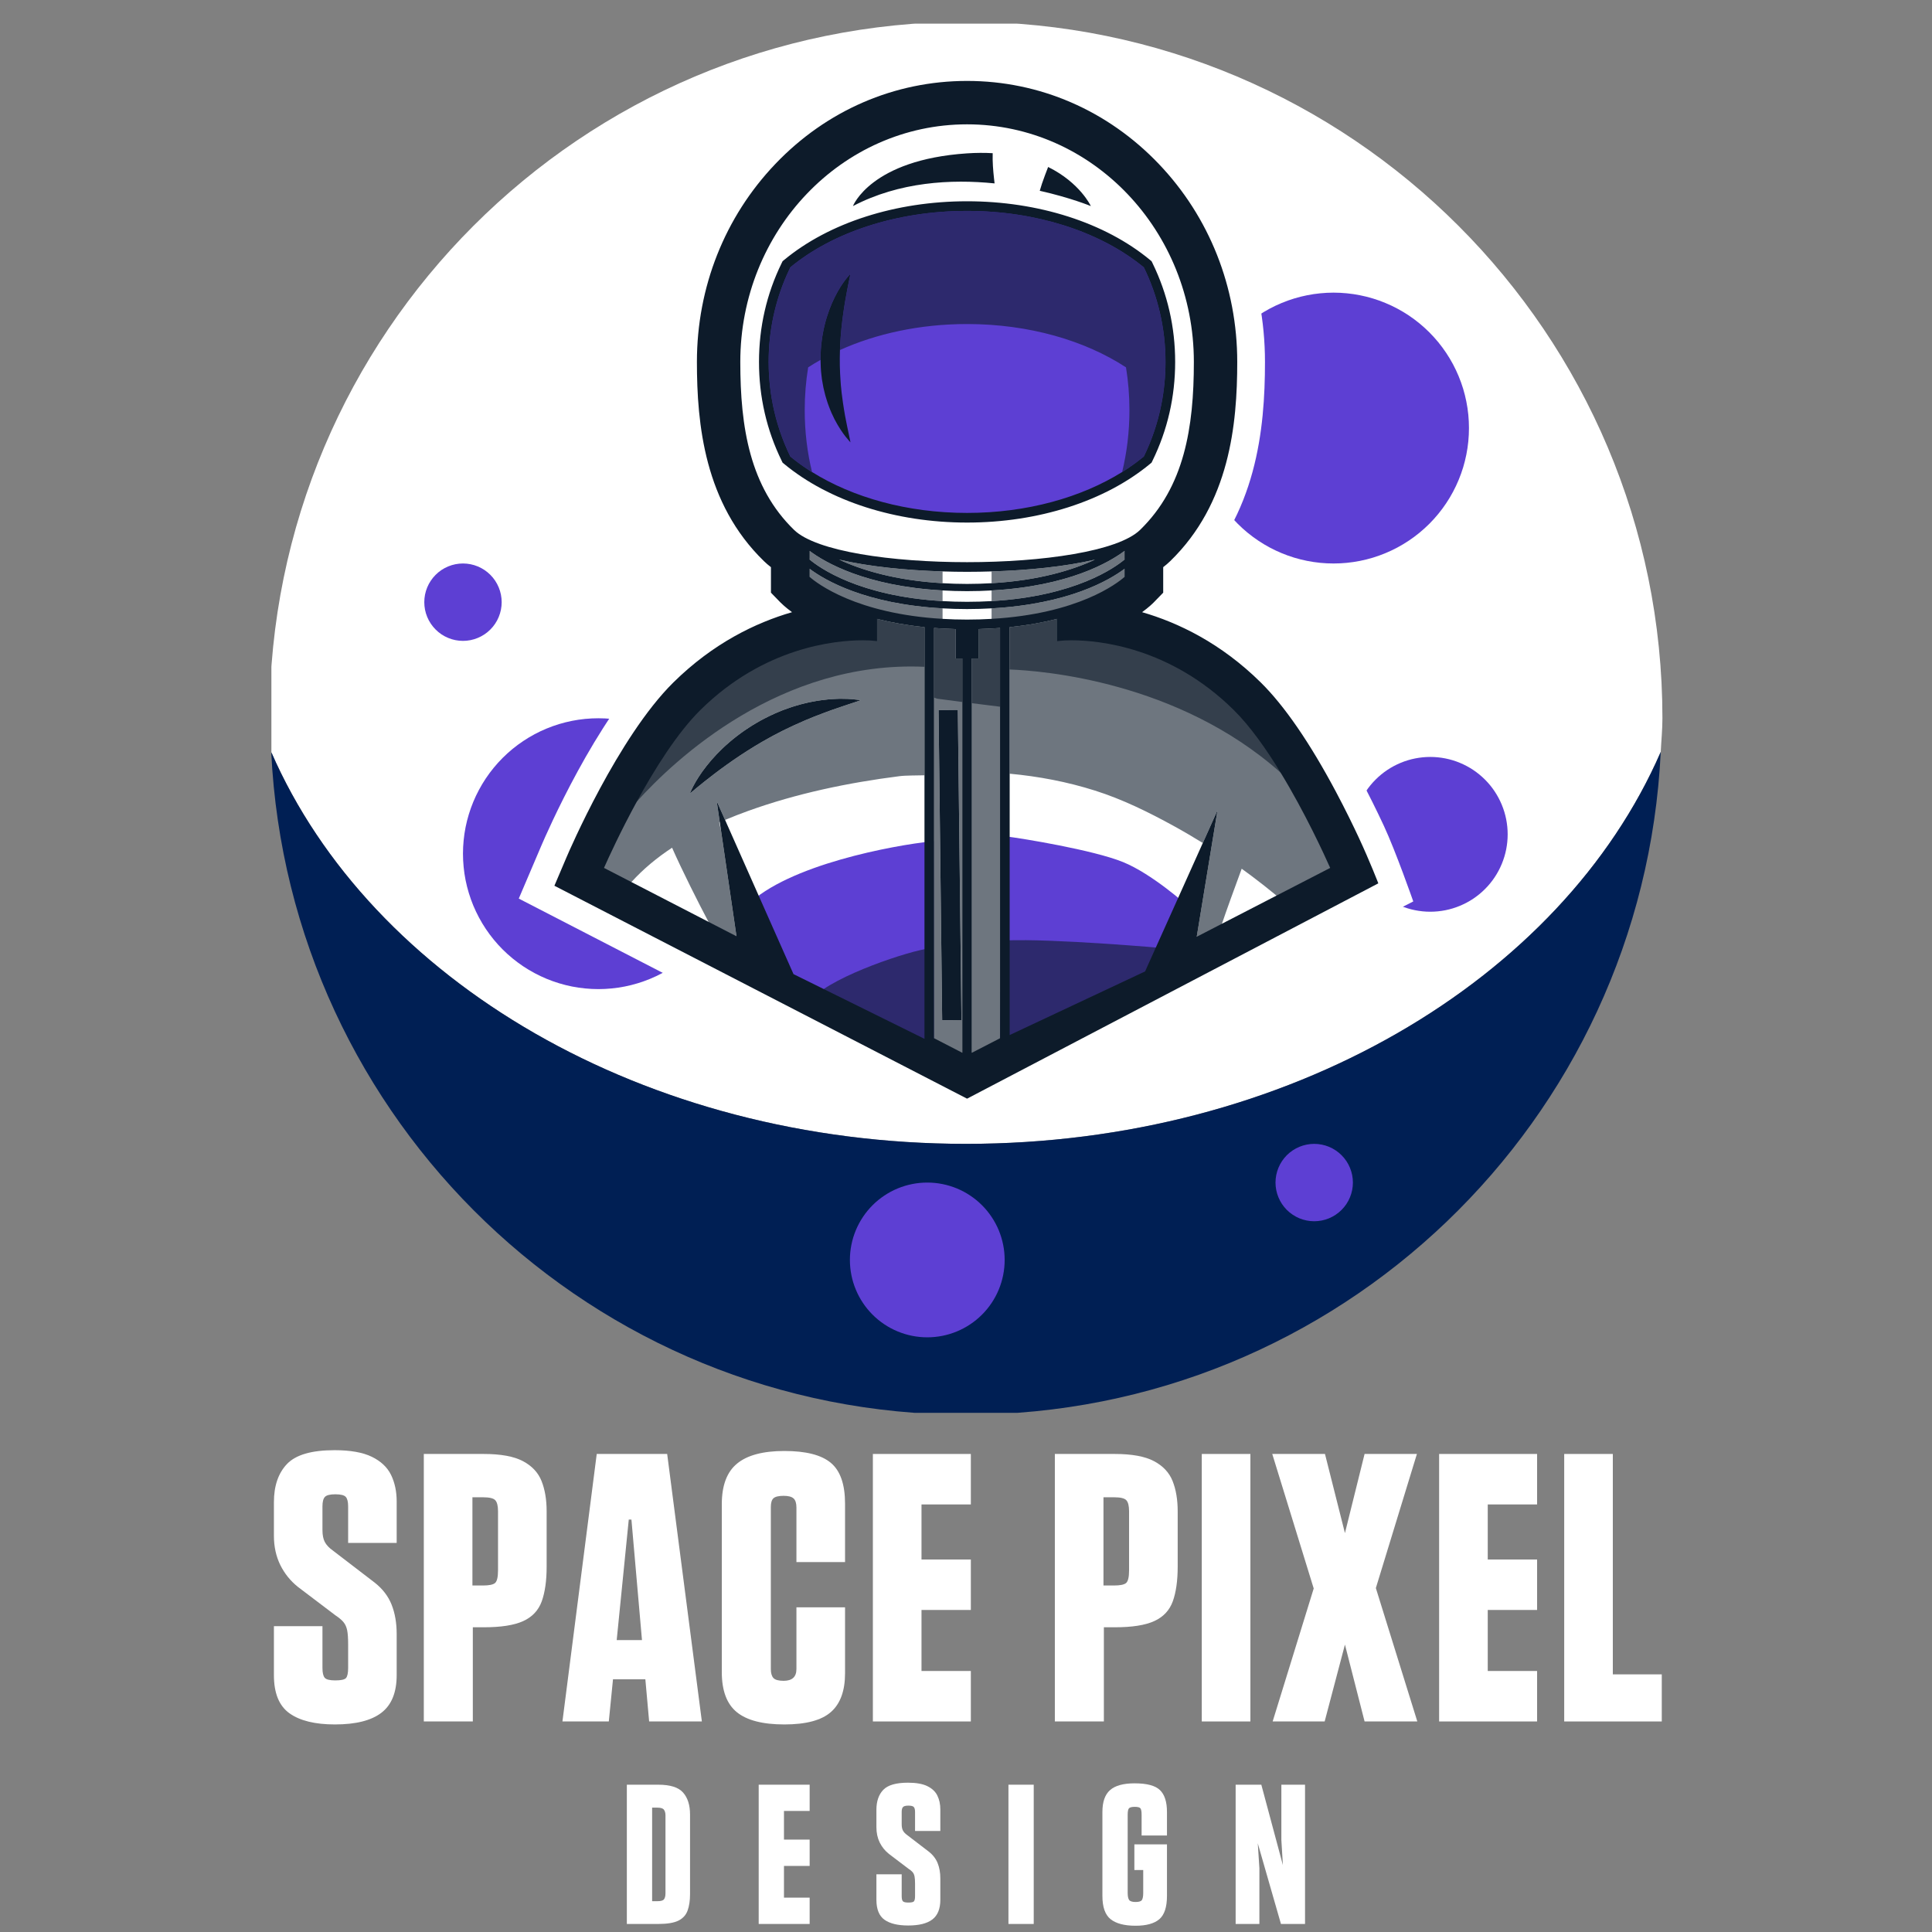 <svg xmlns="http://www.w3.org/2000/svg" xmlns:xlink="http://www.w3.org/1999/xlink" width="500" zoomAndPan="magnify" viewBox="0 0 375 375" height="500" preserveAspectRatio="xMidYMid meet" version="1.0"><rect x="0" y="0" width="375" height="375" fill="#808080" stroke="none"/><defs><filter x="0%" y="0%" width="100%" height="100%" id="6f88859576"><feColorMatrix values="0 0 0 0 1 0 0 0 0 1 0 0 0 0 1 0 0 0 1 0" color-interpolation-filters="sRGB"/></filter><g/><clipPath id="67a50e70b7"><path d="M 52.676 4.594 L 322.676 4.594 L 322.676 223 L 52.676 223 Z M 52.676 4.594 " clip-rule="nonzero"/></clipPath><clipPath id="4235efb316"><path d="M 52.676 145 L 322.676 145 L 322.676 274.23 L 52.676 274.23 Z M 52.676 145 " clip-rule="nonzero"/></clipPath><clipPath id="b9b139f535"><path d="M 100.676 10.336 L 274.676 10.336 L 274.676 219.586 L 100.676 219.586 Z M 100.676 10.336 " clip-rule="nonzero"/></clipPath><mask id="45467223fd"><g filter="url(#6f88859576)"><rect x="-37.5" width="450" fill="#000000" y="-37.5" height="450" fill-opacity="0.6"/></g></mask><clipPath id="c00a6b8d7f"><path d="M 1 0.559 L 78.801 0.559 L 78.801 163.762 L 1 163.762 Z M 1 0.559 " clip-rule="nonzero"/></clipPath><clipPath id="864ef19ca0"><rect x="0" width="79" y="0" height="164"/></clipPath><mask id="5cc32b2de2"><g filter="url(#6f88859576)"><rect x="-37.5" width="450" fill="#000000" y="-37.5" height="450" fill-opacity="0.6"/></g></mask><clipPath id="93a018cc97"><path d="M 1 0.078 L 144.68 0.078 L 144.68 99.922 L 1 99.922 Z M 1 0.078 " clip-rule="nonzero"/></clipPath><clipPath id="8177bbf591"><rect x="0" width="145" y="0" height="100"/></clipPath><mask id="0ebefc28ca"><g filter="url(#6f88859576)"><rect x="-37.5" width="450" fill="#000000" y="-37.5" height="450" fill-opacity="0.6"/></g></mask><clipPath id="9b7d1da2ed"><path d="M 0.238 0.52 L 131.281 0.52 L 131.281 40.359 L 0.238 40.359 Z M 0.238 0.52 " clip-rule="nonzero"/></clipPath><clipPath id="7a65a03af1"><rect x="0" width="132" y="0" height="41"/></clipPath></defs><g clip-path="url(#67a50e70b7)"><path fill="#ffffff" d="M 187.496 4.23 C 112.836 4.23 52.312 64.754 52.312 139.414 C 52.312 141.621 52.531 143.77 52.637 145.945 C 71.891 190.188 124.922 222.023 187.496 222.023 C 250.062 222.023 303.098 190.188 322.348 145.945 C 322.453 143.77 322.676 141.621 322.676 139.414 C 322.676 64.754 262.152 4.23 187.496 4.23 Z M 187.496 4.23 " fill-opacity="1" fill-rule="nonzero"/></g><g clip-path="url(#4235efb316)"><path fill="#001f54" d="M 187.496 222.023 C 250.062 222.023 303.098 190.188 322.348 145.945 C 318.914 217.547 259.945 274.594 187.496 274.594 C 115.051 274.594 56.082 217.562 52.645 145.961 C 71.906 190.195 124.93 222.023 187.496 222.023 Z M 187.496 222.023 " fill-opacity="1" fill-rule="nonzero"/></g><path fill="#5d3fd3" d="M 258.84 56.801 C 257.98 56.801 257.121 56.844 256.266 56.93 C 255.406 57.012 254.559 57.141 253.711 57.309 C 252.867 57.477 252.035 57.684 251.211 57.934 C 250.387 58.184 249.578 58.473 248.781 58.805 C 247.988 59.133 247.211 59.5 246.449 59.906 C 245.691 60.312 244.953 60.754 244.238 61.23 C 243.523 61.711 242.832 62.223 242.164 62.77 C 241.5 63.316 240.863 63.891 240.254 64.5 C 239.645 65.109 239.066 65.746 238.523 66.41 C 237.977 67.078 237.465 67.77 236.984 68.484 C 236.508 69.199 236.066 69.938 235.66 70.695 C 235.254 71.457 234.887 72.234 234.555 73.027 C 234.227 73.824 233.938 74.633 233.688 75.457 C 233.438 76.281 233.227 77.113 233.059 77.961 C 232.891 78.805 232.766 79.652 232.684 80.512 C 232.598 81.367 232.555 82.227 232.555 83.086 C 232.555 83.949 232.598 84.809 232.684 85.664 C 232.766 86.52 232.891 87.371 233.059 88.215 C 233.227 89.059 233.438 89.895 233.688 90.719 C 233.938 91.543 234.227 92.352 234.555 93.145 C 234.887 93.941 235.254 94.719 235.66 95.477 C 236.066 96.238 236.508 96.977 236.984 97.691 C 237.465 98.406 237.977 99.098 238.523 99.762 C 239.066 100.43 239.645 101.066 240.254 101.676 C 240.863 102.281 241.5 102.859 242.164 103.406 C 242.832 103.953 243.523 104.465 244.238 104.941 C 244.953 105.422 245.691 105.863 246.449 106.27 C 247.211 106.676 247.988 107.043 248.781 107.371 C 249.578 107.703 250.387 107.992 251.211 108.242 C 252.035 108.492 252.867 108.699 253.711 108.867 C 254.559 109.035 255.406 109.16 256.266 109.246 C 257.121 109.332 257.98 109.371 258.84 109.371 C 259.703 109.371 260.559 109.332 261.418 109.246 C 262.273 109.16 263.125 109.035 263.969 108.867 C 264.812 108.699 265.648 108.492 266.473 108.242 C 267.293 107.992 268.105 107.703 268.898 107.371 C 269.695 107.043 270.473 106.676 271.23 106.27 C 271.992 105.863 272.727 105.422 273.445 104.941 C 274.16 104.465 274.852 103.953 275.516 103.406 C 276.18 102.859 276.82 102.281 277.426 101.676 C 278.035 101.066 278.613 100.43 279.16 99.762 C 279.707 99.098 280.219 98.406 280.695 97.691 C 281.176 96.977 281.617 96.238 282.023 95.477 C 282.43 94.719 282.797 93.941 283.125 93.145 C 283.453 92.352 283.746 91.543 283.996 90.719 C 284.242 89.895 284.453 89.059 284.621 88.215 C 284.789 87.371 284.914 86.52 285 85.664 C 285.082 84.809 285.125 83.949 285.125 83.086 C 285.125 82.227 285.082 81.367 285 80.512 C 284.914 79.652 284.789 78.805 284.621 77.961 C 284.453 77.113 284.242 76.281 283.996 75.457 C 283.746 74.633 283.453 73.824 283.125 73.027 C 282.797 72.234 282.43 71.457 282.023 70.695 C 281.617 69.938 281.176 69.199 280.695 68.484 C 280.219 67.77 279.707 67.078 279.16 66.41 C 278.613 65.746 278.035 65.109 277.426 64.5 C 276.82 63.891 276.18 63.316 275.516 62.77 C 274.852 62.223 274.16 61.711 273.445 61.23 C 272.727 60.754 271.992 60.312 271.23 59.906 C 270.473 59.5 269.695 59.133 268.898 58.805 C 268.105 58.473 267.293 58.184 266.473 57.934 C 265.648 57.684 264.812 57.477 263.969 57.309 C 263.125 57.141 262.273 57.012 261.418 56.93 C 260.559 56.844 259.703 56.801 258.84 56.801 Z M 258.84 56.801 " fill-opacity="1" fill-rule="nonzero"/><path fill="#5d3fd3" d="M 202.516 131.902 C 201.777 131.902 201.043 131.938 200.309 132.012 C 199.574 132.082 198.844 132.191 198.121 132.336 C 197.395 132.48 196.68 132.66 195.977 132.871 C 195.27 133.086 194.574 133.336 193.895 133.617 C 193.211 133.898 192.547 134.215 191.895 134.562 C 191.242 134.91 190.613 135.289 189.996 135.699 C 189.383 136.109 188.793 136.551 188.223 137.016 C 187.652 137.484 187.105 137.98 186.582 138.5 C 186.062 139.023 185.566 139.57 185.098 140.141 C 184.629 140.711 184.191 141.301 183.781 141.918 C 183.371 142.531 182.992 143.16 182.645 143.812 C 182.297 144.465 181.98 145.129 181.699 145.812 C 181.418 146.492 181.168 147.188 180.953 147.895 C 180.742 148.598 180.562 149.312 180.418 150.039 C 180.273 150.762 180.164 151.492 180.094 152.227 C 180.02 152.961 179.984 153.695 179.984 154.434 C 179.984 155.172 180.02 155.906 180.094 156.641 C 180.164 157.375 180.273 158.105 180.418 158.828 C 180.562 159.551 180.742 160.266 180.953 160.973 C 181.168 161.68 181.418 162.375 181.699 163.055 C 181.98 163.738 182.297 164.402 182.645 165.055 C 182.992 165.703 183.371 166.336 183.781 166.949 C 184.191 167.562 184.629 168.156 185.098 168.727 C 185.566 169.297 186.062 169.844 186.582 170.363 C 187.105 170.887 187.652 171.383 188.223 171.848 C 188.793 172.316 189.383 172.758 189.996 173.168 C 190.613 173.578 191.242 173.957 191.895 174.305 C 192.547 174.652 193.211 174.965 193.895 175.25 C 194.574 175.531 195.27 175.777 195.977 175.992 C 196.68 176.207 197.395 176.387 198.121 176.531 C 198.844 176.676 199.574 176.781 200.309 176.855 C 201.043 176.926 201.777 176.965 202.516 176.965 C 203.254 176.965 203.988 176.926 204.723 176.855 C 205.457 176.781 206.188 176.676 206.91 176.531 C 207.633 176.387 208.348 176.207 209.055 175.992 C 209.762 175.777 210.457 175.531 211.137 175.25 C 211.82 174.965 212.484 174.652 213.137 174.305 C 213.785 173.957 214.418 173.578 215.031 173.168 C 215.645 172.758 216.238 172.316 216.809 171.848 C 217.379 171.383 217.926 170.887 218.445 170.363 C 218.969 169.844 219.465 169.297 219.93 168.727 C 220.398 168.156 220.84 167.562 221.25 166.949 C 221.66 166.336 222.039 165.703 222.387 165.055 C 222.734 164.402 223.047 163.738 223.332 163.055 C 223.613 162.375 223.859 161.68 224.074 160.973 C 224.289 160.266 224.469 159.551 224.613 158.828 C 224.758 158.105 224.863 157.375 224.938 156.641 C 225.008 155.906 225.047 155.172 225.047 154.434 C 225.047 153.695 225.008 152.961 224.938 152.227 C 224.863 151.492 224.758 150.762 224.613 150.039 C 224.469 149.312 224.289 148.598 224.074 147.895 C 223.859 147.188 223.613 146.492 223.332 145.812 C 223.047 145.129 222.734 144.465 222.387 143.812 C 222.039 143.16 221.66 142.531 221.25 141.918 C 220.84 141.301 220.398 140.711 219.93 140.141 C 219.465 139.57 218.969 139.023 218.445 138.5 C 217.926 137.98 217.379 137.484 216.809 137.016 C 216.238 136.551 215.645 136.109 215.031 135.699 C 214.418 135.289 213.785 134.91 213.137 134.562 C 212.484 134.215 211.82 133.898 211.137 133.617 C 210.457 133.336 209.762 133.086 209.055 132.875 C 208.348 132.66 207.633 132.48 206.91 132.336 C 206.188 132.191 205.457 132.082 204.723 132.012 C 203.988 131.938 203.254 131.902 202.516 131.902 Z M 202.516 131.902 " fill-opacity="1" fill-rule="nonzero"/><path fill="#5d3fd3" d="M 116.148 139.414 C 115.289 139.414 114.43 139.457 113.574 139.539 C 112.715 139.625 111.867 139.75 111.02 139.918 C 110.176 140.086 109.344 140.297 108.52 140.543 C 107.695 140.793 106.887 141.086 106.09 141.414 C 105.293 141.742 104.516 142.109 103.758 142.516 C 103 142.922 102.262 143.363 101.547 143.844 C 100.828 144.32 100.141 144.832 99.473 145.379 C 98.809 145.926 98.172 146.504 97.562 147.113 C 96.953 147.719 96.375 148.359 95.832 149.023 C 95.285 149.688 94.773 150.379 94.293 151.094 C 93.816 151.812 93.375 152.547 92.969 153.309 C 92.562 154.066 92.195 154.844 91.863 155.641 C 91.535 156.434 91.246 157.246 90.996 158.066 C 90.746 158.891 90.535 159.727 90.367 160.57 C 90.199 161.414 90.074 162.266 89.992 163.121 C 89.906 163.98 89.863 164.836 89.863 165.699 C 89.863 166.559 89.906 167.418 89.992 168.273 C 90.074 169.133 90.199 169.98 90.367 170.828 C 90.535 171.672 90.746 172.504 90.996 173.328 C 91.246 174.152 91.535 174.961 91.863 175.758 C 92.195 176.551 92.562 177.328 92.969 178.09 C 93.375 178.848 93.816 179.586 94.293 180.301 C 94.773 181.016 95.285 181.707 95.832 182.375 C 96.375 183.039 96.953 183.676 97.562 184.285 C 98.172 184.895 98.809 185.473 99.473 186.016 C 100.141 186.562 100.828 187.074 101.547 187.555 C 102.262 188.031 103 188.473 103.758 188.879 C 104.516 189.285 105.293 189.652 106.09 189.984 C 106.887 190.312 107.695 190.602 108.52 190.852 C 109.344 191.102 110.176 191.312 111.02 191.48 C 111.867 191.648 112.715 191.773 113.574 191.855 C 114.43 191.941 115.289 191.984 116.148 191.984 C 117.012 191.984 117.867 191.941 118.727 191.855 C 119.582 191.773 120.434 191.648 121.277 191.48 C 122.121 191.312 122.957 191.102 123.777 190.852 C 124.602 190.602 125.414 190.312 126.207 189.984 C 127.004 189.652 127.781 189.285 128.539 188.879 C 129.301 188.473 130.035 188.031 130.754 187.555 C 131.469 187.074 132.16 186.562 132.824 186.016 C 133.488 185.473 134.125 184.895 134.734 184.285 C 135.344 183.676 135.922 183.039 136.469 182.375 C 137.016 181.707 137.527 181.016 138.004 180.301 C 138.484 179.586 138.926 178.848 139.332 178.09 C 139.738 177.328 140.105 176.551 140.434 175.758 C 140.762 174.961 141.051 174.152 141.301 173.328 C 141.551 172.504 141.762 171.672 141.93 170.828 C 142.098 169.98 142.223 169.133 142.309 168.273 C 142.391 167.418 142.434 166.559 142.434 165.699 C 142.434 164.836 142.391 163.98 142.309 163.121 C 142.223 162.266 142.098 161.414 141.93 160.57 C 141.762 159.727 141.551 158.891 141.301 158.066 C 141.051 157.246 140.762 156.434 140.434 155.641 C 140.105 154.844 139.738 154.066 139.332 153.309 C 138.926 152.547 138.484 151.812 138.004 151.094 C 137.527 150.379 137.016 149.688 136.469 149.023 C 135.922 148.359 135.344 147.719 134.734 147.113 C 134.125 146.504 133.488 145.926 132.824 145.379 C 132.16 144.832 131.469 144.32 130.754 143.844 C 130.035 143.363 129.301 142.922 128.539 142.516 C 127.781 142.109 127.004 141.742 126.207 141.414 C 125.414 141.086 124.602 140.793 123.777 140.543 C 122.957 140.297 122.121 140.086 121.277 139.918 C 120.434 139.75 119.582 139.625 118.727 139.539 C 117.867 139.457 117.012 139.414 116.148 139.414 Z M 116.148 139.414 " fill-opacity="1" fill-rule="nonzero"/><path fill="#5d3fd3" d="M 277.617 146.922 C 276.629 146.922 275.652 147.02 274.688 147.211 C 273.719 147.402 272.777 147.688 271.867 148.066 C 270.957 148.445 270.09 148.906 269.27 149.453 C 268.449 150.004 267.691 150.625 266.996 151.324 C 266.297 152.02 265.676 152.777 265.129 153.598 C 264.578 154.418 264.117 155.285 263.738 156.195 C 263.363 157.105 263.078 158.047 262.883 159.012 C 262.691 159.98 262.598 160.957 262.598 161.941 C 262.598 162.93 262.691 163.906 262.883 164.875 C 263.078 165.84 263.363 166.781 263.738 167.691 C 264.117 168.602 264.578 169.469 265.129 170.289 C 265.676 171.109 266.297 171.867 266.996 172.562 C 267.691 173.262 268.449 173.883 269.27 174.434 C 270.09 174.98 270.957 175.441 271.867 175.82 C 272.777 176.199 273.719 176.484 274.688 176.676 C 275.652 176.867 276.629 176.965 277.617 176.965 C 278.602 176.965 279.578 176.867 280.547 176.676 C 281.512 176.484 282.453 176.199 283.363 175.82 C 284.273 175.441 285.141 174.98 285.961 174.434 C 286.781 173.883 287.539 173.262 288.238 172.562 C 288.934 171.867 289.559 171.109 290.105 170.289 C 290.652 169.469 291.117 168.602 291.492 167.691 C 291.871 166.781 292.156 165.84 292.348 164.875 C 292.539 163.906 292.637 162.93 292.637 161.941 C 292.637 160.957 292.539 159.98 292.348 159.012 C 292.156 158.047 291.871 157.105 291.492 156.195 C 291.117 155.285 290.652 154.418 290.105 153.598 C 289.559 152.777 288.934 152.02 288.238 151.324 C 287.539 150.625 286.781 150.004 285.961 149.453 C 285.141 148.906 284.273 148.445 283.363 148.066 C 282.453 147.688 281.512 147.402 280.547 147.211 C 279.578 147.02 278.602 146.922 277.617 146.922 Z M 277.617 146.922 " fill-opacity="1" fill-rule="nonzero"/><path fill="#5d3fd3" d="M 187.496 19.25 C 187 19.25 186.512 19.301 186.031 19.395 C 185.547 19.492 185.078 19.633 184.621 19.824 C 184.164 20.012 183.734 20.242 183.324 20.516 C 182.914 20.793 182.531 21.102 182.184 21.453 C 181.836 21.801 181.523 22.18 181.25 22.59 C 180.977 23 180.746 23.434 180.555 23.887 C 180.367 24.344 180.227 24.812 180.129 25.297 C 180.031 25.781 179.984 26.27 179.984 26.762 C 179.984 27.254 180.031 27.742 180.129 28.227 C 180.227 28.711 180.367 29.18 180.555 29.637 C 180.746 30.09 180.977 30.523 181.25 30.934 C 181.523 31.344 181.836 31.723 182.184 32.07 C 182.531 32.422 182.914 32.73 183.324 33.008 C 183.734 33.281 184.164 33.512 184.621 33.699 C 185.078 33.891 185.547 34.031 186.031 34.129 C 186.512 34.223 187 34.273 187.496 34.273 C 187.988 34.273 188.477 34.223 188.961 34.129 C 189.445 34.031 189.914 33.891 190.367 33.699 C 190.824 33.512 191.258 33.281 191.668 33.008 C 192.078 32.73 192.457 32.422 192.805 32.07 C 193.152 31.723 193.465 31.344 193.738 30.934 C 194.012 30.523 194.246 30.09 194.434 29.637 C 194.621 29.18 194.766 28.711 194.859 28.227 C 194.957 27.742 195.004 27.254 195.004 26.762 C 195.004 26.27 194.957 25.781 194.859 25.297 C 194.766 24.812 194.621 24.344 194.434 23.887 C 194.246 23.434 194.012 23 193.738 22.59 C 193.465 22.18 193.152 21.801 192.805 21.453 C 192.457 21.102 192.078 20.793 191.668 20.516 C 191.258 20.242 190.824 20.012 190.367 19.824 C 189.914 19.633 189.445 19.492 188.961 19.395 C 188.477 19.301 187.988 19.25 187.496 19.25 Z M 187.496 19.25 " fill-opacity="1" fill-rule="nonzero"/><path fill="#5d3fd3" d="M 255.086 222.023 C 254.594 222.023 254.105 222.07 253.621 222.168 C 253.137 222.266 252.668 222.406 252.211 222.594 C 251.758 222.785 251.324 223.016 250.914 223.289 C 250.504 223.562 250.125 223.875 249.773 224.223 C 249.426 224.574 249.117 224.953 248.84 225.363 C 248.566 225.773 248.336 226.203 248.148 226.66 C 247.957 227.117 247.816 227.586 247.719 228.07 C 247.625 228.551 247.574 229.039 247.574 229.535 C 247.574 230.027 247.625 230.516 247.719 231 C 247.816 231.484 247.957 231.953 248.148 232.406 C 248.336 232.863 248.566 233.297 248.84 233.707 C 249.117 234.117 249.426 234.496 249.773 234.844 C 250.125 235.191 250.504 235.504 250.914 235.777 C 251.324 236.051 251.758 236.285 252.211 236.473 C 252.668 236.66 253.137 236.805 253.621 236.898 C 254.105 236.996 254.594 237.043 255.086 237.043 C 255.578 237.043 256.066 236.996 256.551 236.898 C 257.035 236.805 257.504 236.66 257.961 236.473 C 258.414 236.285 258.848 236.051 259.258 235.777 C 259.668 235.504 260.047 235.191 260.395 234.844 C 260.746 234.496 261.055 234.117 261.332 233.707 C 261.605 233.297 261.836 232.863 262.023 232.406 C 262.211 231.953 262.355 231.484 262.453 231 C 262.547 230.516 262.598 230.027 262.598 229.535 C 262.598 229.039 262.547 228.551 262.453 228.07 C 262.355 227.586 262.211 227.117 262.023 226.66 C 261.836 226.203 261.605 225.773 261.332 225.363 C 261.055 224.953 260.746 224.574 260.395 224.223 C 260.047 223.875 259.668 223.562 259.258 223.289 C 258.848 223.016 258.414 222.785 257.961 222.594 C 257.504 222.406 257.035 222.266 256.551 222.168 C 256.066 222.07 255.578 222.023 255.086 222.023 Z M 255.086 222.023 " fill-opacity="1" fill-rule="nonzero"/><path fill="#5d3fd3" d="M 89.863 109.371 C 89.371 109.371 88.883 109.422 88.398 109.516 C 87.914 109.613 87.445 109.754 86.988 109.945 C 86.535 110.133 86.102 110.363 85.691 110.637 C 85.281 110.914 84.902 111.223 84.555 111.574 C 84.203 111.922 83.895 112.301 83.621 112.711 C 83.344 113.121 83.113 113.555 82.926 114.008 C 82.738 114.465 82.594 114.934 82.496 115.418 C 82.402 115.902 82.355 116.391 82.355 116.883 C 82.355 117.375 82.402 117.863 82.496 118.348 C 82.594 118.832 82.738 119.301 82.926 119.758 C 83.113 120.211 83.344 120.645 83.621 121.055 C 83.895 121.465 84.203 121.844 84.555 122.191 C 84.902 122.543 85.281 122.852 85.691 123.129 C 86.102 123.402 86.535 123.633 86.988 123.82 C 87.445 124.012 87.914 124.152 88.398 124.25 C 88.883 124.344 89.371 124.395 89.863 124.395 C 90.355 124.395 90.844 124.344 91.328 124.25 C 91.812 124.152 92.281 124.012 92.738 123.82 C 93.191 123.633 93.625 123.402 94.035 123.129 C 94.445 122.852 94.824 122.543 95.176 122.191 C 95.523 121.844 95.836 121.465 96.109 121.055 C 96.383 120.645 96.613 120.211 96.801 119.758 C 96.992 119.301 97.133 118.832 97.23 118.348 C 97.324 117.863 97.375 117.375 97.375 116.883 C 97.375 116.391 97.324 115.902 97.23 115.418 C 97.133 114.934 96.992 114.465 96.801 114.008 C 96.613 113.555 96.383 113.121 96.109 112.711 C 95.836 112.301 95.523 111.922 95.176 111.574 C 94.824 111.223 94.445 110.914 94.035 110.637 C 93.625 110.363 93.191 110.133 92.738 109.945 C 92.281 109.754 91.812 109.613 91.328 109.516 C 90.844 109.422 90.355 109.371 89.863 109.371 Z M 89.863 109.371 " fill-opacity="1" fill-rule="nonzero"/><path fill="#5d3fd3" d="M 179.984 229.535 C 179 229.535 178.023 229.629 177.055 229.824 C 176.086 230.016 175.148 230.301 174.238 230.676 C 173.324 231.055 172.461 231.516 171.641 232.066 C 170.82 232.613 170.062 233.234 169.363 233.934 C 168.668 234.629 168.043 235.391 167.496 236.211 C 166.949 237.031 166.484 237.895 166.109 238.805 C 165.73 239.719 165.445 240.656 165.254 241.625 C 165.062 242.59 164.965 243.566 164.965 244.555 C 164.965 245.539 165.062 246.516 165.254 247.484 C 165.445 248.453 165.73 249.391 166.109 250.301 C 166.484 251.215 166.949 252.078 167.496 252.898 C 168.043 253.719 168.668 254.477 169.363 255.176 C 170.062 255.871 170.82 256.496 171.641 257.043 C 172.461 257.59 173.324 258.055 174.238 258.43 C 175.148 258.809 176.086 259.094 177.055 259.285 C 178.023 259.477 179 259.574 179.984 259.574 C 180.973 259.574 181.949 259.477 182.914 259.285 C 183.883 259.094 184.82 258.809 185.734 258.43 C 186.645 258.055 187.508 257.59 188.328 257.043 C 189.148 256.496 189.91 255.871 190.605 255.176 C 191.305 254.477 191.926 253.719 192.473 252.898 C 193.023 252.078 193.484 251.215 193.863 250.301 C 194.238 249.391 194.523 248.453 194.715 247.484 C 194.91 246.516 195.004 245.539 195.004 244.555 C 195.004 243.566 194.91 242.59 194.715 241.625 C 194.523 240.656 194.238 239.719 193.863 238.805 C 193.484 237.895 193.023 237.031 192.473 236.211 C 191.926 235.391 191.305 234.629 190.605 233.934 C 189.91 233.234 189.148 232.613 188.328 232.066 C 187.508 231.516 186.645 231.055 185.734 230.676 C 184.82 230.301 183.883 230.016 182.914 229.824 C 181.949 229.629 180.973 229.535 179.984 229.535 Z M 179.984 229.535 " fill-opacity="1" fill-rule="nonzero"/><path fill="#5d3fd3" d="M 149.945 64.312 C 148.957 64.312 147.98 64.41 147.016 64.602 C 146.047 64.793 145.109 65.078 144.195 65.457 C 143.285 65.832 142.418 66.297 141.602 66.844 C 140.781 67.391 140.02 68.016 139.324 68.711 C 138.625 69.41 138.004 70.168 137.457 70.988 C 136.906 71.809 136.445 72.672 136.066 73.586 C 135.691 74.496 135.406 75.434 135.211 76.402 C 135.02 77.371 134.926 78.348 134.926 79.332 C 134.926 80.32 135.02 81.297 135.211 82.262 C 135.406 83.23 135.691 84.168 136.066 85.082 C 136.445 85.992 136.906 86.855 137.457 87.676 C 138.004 88.496 138.625 89.254 139.324 89.953 C 140.02 90.652 140.781 91.273 141.602 91.82 C 142.418 92.367 143.285 92.832 144.195 93.211 C 145.109 93.586 146.047 93.871 147.016 94.062 C 147.98 94.258 148.957 94.352 149.945 94.352 C 150.93 94.352 151.906 94.258 152.875 94.062 C 153.844 93.871 154.781 93.586 155.691 93.211 C 156.605 92.832 157.469 92.367 158.289 91.82 C 159.109 91.273 159.867 90.652 160.566 89.953 C 161.262 89.254 161.887 88.496 162.434 87.676 C 162.98 86.855 163.445 85.992 163.82 85.082 C 164.199 84.168 164.484 83.23 164.676 82.262 C 164.867 81.297 164.965 80.32 164.965 79.332 C 164.965 78.348 164.867 77.371 164.676 76.402 C 164.484 75.434 164.199 74.496 163.82 73.586 C 163.445 72.672 162.98 71.809 162.434 70.988 C 161.887 70.168 161.262 69.41 160.566 68.711 C 159.867 68.016 159.109 67.391 158.289 66.844 C 157.469 66.297 156.605 65.832 155.691 65.457 C 154.781 65.078 153.844 64.793 152.875 64.602 C 151.906 64.41 150.93 64.312 149.945 64.312 Z M 149.945 64.312 " fill-opacity="1" fill-rule="nonzero"/><g clip-path="url(#b9b139f535)"><path fill="#ffffff" d="M 268.594 160.262 C 267.137 157.137 265.594 154.047 264.012 151.074 C 258.695 141.105 253.48 133.559 248.512 128.648 C 242.797 123.004 236.805 119.188 231.16 116.613 L 231.16 112.512 C 243.891 99.949 245.531 83.34 245.531 70.25 C 245.531 54.363 239.598 39.398 228.82 28.105 C 217.875 16.641 203.277 10.324 187.707 10.324 C 172.141 10.324 157.543 16.641 146.598 28.105 C 135.82 39.398 129.887 54.363 129.887 70.25 C 129.887 83.34 131.527 99.949 144.258 112.512 L 144.258 116.613 C 138.613 119.188 132.621 123.004 126.906 128.648 C 115.641 139.777 106.094 161.746 105.043 164.215 L 100.695 174.414 L 187.707 219.305 L 274.316 174.969 C 274.316 174.969 270.914 165.234 268.594 160.262 Z M 268.594 160.262 " fill-opacity="1" fill-rule="nonzero"/></g><path fill="#5d3fd3" d="M 181.23 163.262 L 181.281 204.055 L 151.867 192.055 L 144.789 175.965 L 144.992 175.762 C 152.938 167.812 173.512 164.078 180.77 163.312 Z M 230.648 175.984 C 230.254 175.551 223.535 169.582 217.984 167.328 C 212.168 164.969 198.391 162.727 195.215 162.336 L 194.75 162.281 L 194.035 204.816 L 223.754 189.812 L 230.848 176.199 Z M 217.121 92.527 C 208.988 97.336 198.594 99.977 187.711 99.977 C 176.805 99.977 166.387 97.328 158.25 92.5 L 158.254 92.512 L 157.402 91.996 C 157.098 91.809 156.805 91.613 156.512 91.422 L 156.363 91.324 C 155.875 91 155.379 90.652 154.844 90.262 L 154.602 90.078 C 154.047 89.664 153.59 89.309 153.184 88.973 L 153.066 88.875 L 153.031 88.797 C 152.844 88.422 152.668 88.039 152.496 87.66 L 152.344 87.312 C 152.227 87.047 152.113 86.785 152 86.516 C 151.953 86.406 151.812 86.055 151.812 86.055 C 151.719 85.82 151.629 85.59 151.539 85.355 C 151.473 85.184 151.41 85.016 151.348 84.844 C 151.266 84.621 151.184 84.395 151.105 84.164 C 151.047 83.992 150.984 83.816 150.93 83.645 C 150.852 83.414 150.777 83.18 150.703 82.949 L 150.688 82.891 C 150.637 82.734 150.59 82.582 150.543 82.43 C 150.473 82.184 150.402 81.938 150.332 81.688 L 150.293 81.551 C 150.262 81.434 150.23 81.32 150.199 81.203 C 150.117 80.906 150.047 80.605 149.973 80.305 L 149.887 79.961 C 149.793 79.555 149.703 79.141 149.617 78.727 L 150.016 78.586 L 149.605 78.672 L 149.527 78.238 C 149.473 77.957 149.426 77.711 149.383 77.465 L 149.277 76.797 C 149.25 76.602 149.219 76.402 149.191 76.207 L 149.18 76.121 C 149.152 75.949 149.133 75.777 149.109 75.602 L 149.098 75.48 C 149.074 75.293 149.051 75.105 149.031 74.918 L 149.02 74.812 C 149 74.629 148.98 74.449 148.965 74.266 L 148.957 74.211 C 148.938 73.984 148.922 73.797 148.91 73.605 C 148.91 73.605 148.867 73.078 148.859 72.934 L 148.855 72.891 C 148.844 72.668 148.836 72.457 148.824 72.25 C 148.824 72.25 148.801 71.691 148.797 71.598 L 148.797 71.547 C 148.793 71.406 148.789 71.27 148.789 71.129 L 148.781 70.703 C 148.777 70.551 148.773 70.402 148.773 70.25 C 148.773 64.34 149.957 58.641 152.289 53.309 L 152.344 53.184 C 152.594 52.613 152.812 52.141 153.027 51.703 L 153.066 51.621 L 153.137 51.562 C 161.617 44.547 174.219 40.52 187.711 40.52 C 200.703 40.52 213.008 44.312 221.461 50.922 L 221.715 51.121 C 221.906 51.266 222.098 51.414 222.277 51.562 L 222.348 51.621 L 222.387 51.703 C 222.578 52.094 222.762 52.492 222.941 52.891 L 223.012 53.047 C 223.176 53.414 223.336 53.785 223.488 54.164 C 225.586 59.277 226.641 64.68 226.641 70.25 C 226.641 70.703 226.633 71.152 226.621 71.598 C 226.617 71.695 226.602 72.047 226.602 72.047 C 226.586 72.344 226.574 72.641 226.555 72.934 C 226.547 73.086 226.52 73.465 226.52 73.465 C 226.5 73.734 226.477 74 226.453 74.266 C 226.434 74.449 226.418 74.629 226.398 74.812 C 226.371 75.078 226.34 75.34 226.305 75.602 C 226.285 75.777 226.262 75.949 226.238 76.125 C 226.199 76.41 226.156 76.695 226.109 76.977 C 226.109 76.977 226.059 77.309 226.043 77.41 C 225.977 77.793 225.906 78.168 225.832 78.547 L 225.809 78.672 C 225.637 79.531 225.434 80.41 225.199 81.277 L 225.152 81.441 C 225.055 81.801 224.953 82.16 224.848 82.512 L 224.762 82.789 C 224.664 83.109 224.562 83.43 224.457 83.746 L 224.355 84.047 C 224.246 84.359 224.137 84.668 224.02 84.98 L 223.914 85.262 C 223.789 85.59 223.664 85.914 223.531 86.238 L 223.449 86.441 C 223.117 87.242 222.762 88.035 222.387 88.797 L 222.348 88.879 L 222.129 89.055 C 221.762 89.355 221.367 89.664 220.926 89.996 C 220.785 90.102 220.645 90.207 220.504 90.309 C 220 90.68 219.527 91.012 219.066 91.32 L 218.902 91.426 C 218.613 91.617 218.32 91.809 218.02 91.996 L 217.113 92.562 Z M 164.336 84.348 C 164.289 84.148 164.246 83.922 164.199 83.684 C 164.148 83.422 164.09 83.137 164.023 82.84 C 163.949 82.52 163.883 82.176 163.82 81.812 L 163.605 80.719 C 163.566 80.477 163.527 80.246 163.484 80.008 C 163.387 79.438 163.285 78.848 163.203 78.227 C 163.141 77.844 163.082 77.398 163.023 76.883 C 163 76.664 162.969 76.445 162.938 76.223 L 162.844 75.262 C 162.828 75.102 162.816 74.941 162.793 74.785 L 162.738 74.035 C 162.699 73.555 162.676 73.059 162.648 72.562 C 162.598 71.531 162.578 70.516 162.586 69.531 C 162.586 69.051 162.594 68.523 162.617 67.926 C 162.633 67.453 162.656 66.98 162.684 66.508 C 162.738 65.566 162.82 64.578 162.918 63.57 C 163.016 62.668 163.125 61.711 163.258 60.805 C 163.355 60.074 163.469 59.379 163.582 58.707 L 163.645 58.32 C 163.934 56.648 164.184 55.371 164.324 54.688 C 163.898 55.258 163.148 56.348 162.379 57.898 C 161.57 59.543 160.914 61.352 160.48 63.133 C 160.336 63.711 160.234 64.195 160.152 64.652 C 160.055 65.129 159.977 65.645 159.902 66.242 C 159.828 66.793 159.781 67.352 159.738 67.871 L 159.723 68.254 C 159.703 68.672 159.684 69.094 159.68 69.516 L 159.684 69.848 C 159.695 70.723 159.727 71.758 159.859 72.781 L 159.957 73.602 L 160.094 74.379 L 160.238 75.168 C 160.273 75.328 160.316 75.5 160.355 75.672 L 160.418 75.914 C 160.527 76.367 160.652 76.887 160.812 77.359 L 160.895 77.621 C 161.02 78.008 161.133 78.375 161.277 78.727 C 161.34 78.883 161.402 79.043 161.461 79.195 C 161.566 79.477 161.668 79.742 161.789 79.988 L 162.34 81.164 C 162.723 81.867 163.078 82.527 163.441 83.062 L 163.668 83.402 C 163.914 83.766 164.129 84.086 164.336 84.348 Z M 164.336 84.348 " fill-opacity="1" fill-rule="nonzero"/><path fill="#5d3fd3" d="M 217.801 91.641 C 218.094 91.457 218.383 91.266 218.672 91.074 C 218.727 91.039 218.777 91.008 218.832 90.973 C 219.32 90.648 219.793 90.312 220.258 89.973 C 220.398 89.871 220.535 89.766 220.672 89.664 C 221.078 89.355 221.477 89.047 221.863 88.73 C 221.91 88.691 221.965 88.652 222.012 88.613 C 222.387 87.848 222.734 87.07 223.062 86.281 C 223.09 86.215 223.117 86.148 223.145 86.082 C 223.273 85.758 223.402 85.438 223.523 85.113 C 223.559 85.02 223.594 84.926 223.629 84.832 C 223.742 84.527 223.852 84.219 223.957 83.91 C 223.992 83.812 224.027 83.711 224.059 83.613 C 224.164 83.297 224.266 82.984 224.363 82.664 C 224.391 82.574 224.418 82.484 224.445 82.395 C 224.555 82.043 224.652 81.688 224.75 81.332 C 224.766 81.277 224.781 81.223 224.797 81.168 C 225.023 80.316 225.227 79.457 225.398 78.586 C 225.402 78.57 225.406 78.551 225.41 78.535 C 225.414 78.52 225.414 78.508 225.418 78.496 C 225.418 78.488 225.422 78.477 225.422 78.465 C 225.496 78.09 225.566 77.719 225.629 77.34 C 225.652 77.199 225.676 77.055 225.699 76.91 C 225.742 76.629 225.785 76.348 225.824 76.066 C 225.848 75.895 225.871 75.723 225.891 75.551 C 225.922 75.289 225.953 75.031 225.98 74.77 C 226 74.59 226.02 74.41 226.035 74.227 C 226.059 73.965 226.082 73.699 226.102 73.434 C 226.113 73.258 226.129 73.086 226.141 72.91 C 226.156 72.617 226.172 72.324 226.184 72.027 C 226.188 71.883 226.195 71.734 226.203 71.586 C 226.215 71.145 226.223 70.699 226.223 70.25 C 226.223 64.602 225.117 59.234 223.117 54.355 C 223.113 54.344 223.109 54.332 223.102 54.32 C 222.949 53.949 222.793 53.582 222.629 53.215 C 222.605 53.164 222.586 53.113 222.562 53.062 C 222.383 52.668 222.203 52.273 222.012 51.887 C 221.75 51.672 221.473 51.465 221.203 51.254 C 213.133 44.941 201.125 40.938 187.711 40.938 C 173.844 40.938 161.473 45.207 153.406 51.887 C 153.168 52.371 152.945 52.859 152.727 53.355 C 152.707 53.395 152.691 53.434 152.672 53.477 C 150.438 58.582 149.191 64.262 149.191 70.25 C 149.191 70.473 149.199 70.695 149.203 70.914 C 149.207 71.121 149.207 71.328 149.215 71.531 C 149.215 71.551 149.215 71.566 149.215 71.586 C 149.219 71.734 149.227 71.883 149.234 72.027 C 149.238 72.098 149.242 72.164 149.242 72.23 C 149.254 72.438 149.262 72.645 149.273 72.848 C 149.273 72.867 149.277 72.891 149.277 72.91 C 149.289 73.086 149.301 73.258 149.316 73.434 C 149.316 73.48 149.324 73.527 149.328 73.574 C 149.34 73.762 149.355 73.949 149.371 74.141 C 149.375 74.168 149.379 74.199 149.379 74.23 C 149.398 74.41 149.414 74.59 149.434 74.77 C 149.438 74.805 149.441 74.84 149.445 74.875 C 149.469 75.059 149.488 75.246 149.512 75.43 C 149.516 75.469 149.52 75.512 149.527 75.551 C 149.547 75.723 149.57 75.895 149.594 76.066 C 149.598 76.094 149.602 76.121 149.605 76.148 C 149.633 76.344 149.66 76.539 149.691 76.734 C 149.703 76.793 149.711 76.852 149.719 76.914 C 149.742 77.055 149.762 77.199 149.789 77.34 C 149.789 77.359 149.793 77.379 149.797 77.395 C 149.84 77.652 149.891 77.906 149.938 78.164 C 149.961 78.273 149.977 78.387 150 78.5 C 150.008 78.527 150.012 78.559 150.016 78.59 C 150.02 78.609 150.027 78.629 150.031 78.645 C 150.113 79.055 150.199 79.465 150.297 79.871 C 150.32 79.984 150.352 80.098 150.379 80.211 C 150.453 80.508 150.523 80.805 150.602 81.098 C 150.645 81.258 150.691 81.418 150.738 81.578 C 150.805 81.824 150.875 82.066 150.945 82.312 C 150.996 82.484 151.051 82.652 151.105 82.824 C 151.176 83.055 151.25 83.285 151.324 83.512 C 151.383 83.684 151.441 83.855 151.504 84.031 C 151.582 84.254 151.66 84.48 151.742 84.703 C 151.805 84.871 151.867 85.039 151.93 85.207 C 152.02 85.438 152.109 85.668 152.203 85.898 C 152.262 86.051 152.324 86.207 152.387 86.359 C 152.496 86.621 152.613 86.883 152.727 87.145 C 152.777 87.258 152.824 87.375 152.879 87.488 C 153.047 87.867 153.223 88.242 153.406 88.613 C 153.422 88.625 153.438 88.637 153.453 88.648 C 153.895 89.016 154.355 89.375 154.828 89.727 C 154.918 89.793 155.004 89.859 155.094 89.926 C 155.582 90.285 156.082 90.637 156.594 90.977 C 156.645 91.012 156.691 91.039 156.742 91.074 C 157.031 91.266 157.324 91.453 157.621 91.641 C 157.621 91.637 157.621 91.629 157.617 91.625 C 165.492 96.543 176.066 99.559 187.711 99.559 C 199.355 99.559 209.934 96.543 217.805 91.621 C 217.801 91.629 217.801 91.633 217.801 91.641 Z M 164.094 84.711 C 163.785 84.34 163.473 83.852 163.094 83.297 C 162.719 82.738 162.359 82.074 161.965 81.344 C 161.785 80.969 161.602 80.578 161.41 80.172 C 161.215 79.766 161.07 79.328 160.891 78.887 C 160.707 78.441 160.57 77.973 160.418 77.492 C 160.254 77.016 160.133 76.52 160.012 76.012 C 159.949 75.758 159.883 75.5 159.828 75.242 C 159.781 74.98 159.73 74.719 159.684 74.453 C 159.637 74.188 159.59 73.922 159.543 73.652 C 159.512 73.383 159.48 73.109 159.445 72.836 C 159.32 71.859 159.281 70.855 159.266 69.855 C 159.266 69.738 159.262 69.625 159.262 69.512 C 159.27 68.953 159.301 68.395 159.324 67.84 C 159.367 67.285 159.414 66.734 159.488 66.191 C 159.555 65.648 159.633 65.109 159.742 64.582 C 159.832 64.055 159.949 63.539 160.074 63.035 C 160.57 61.012 161.273 59.199 162.004 57.715 C 162.738 56.234 163.496 55.078 164.086 54.312 C 164.672 53.547 165.074 53.164 165.074 53.164 C 165.074 53.164 164.949 53.703 164.766 54.629 C 164.574 55.547 164.32 56.852 164.055 58.391 C 163.93 59.164 163.789 59.992 163.672 60.867 C 163.543 61.742 163.438 62.664 163.336 63.613 C 163.238 64.562 163.16 65.539 163.098 66.531 C 163.074 67 163.051 67.469 163.035 67.941 C 163.016 68.473 163.004 69.004 163.004 69.535 C 162.996 70.543 163.016 71.547 163.066 72.535 C 163.09 73.031 163.117 73.523 163.156 74.008 C 163.176 74.25 163.191 74.492 163.211 74.73 C 163.238 74.969 163.258 75.207 163.281 75.445 C 163.305 75.68 163.328 75.914 163.348 76.148 C 163.383 76.379 163.414 76.609 163.438 76.836 C 163.488 77.293 163.547 77.738 163.617 78.172 C 163.734 79.047 163.891 79.867 164.016 80.641 C 164.09 81.023 164.164 81.391 164.23 81.742 C 164.293 82.094 164.359 82.43 164.43 82.746 C 164.574 83.371 164.664 83.938 164.777 84.395 C 164.984 85.312 165.078 85.863 165.078 85.863 C 165.078 85.863 164.703 85.465 164.094 84.711 Z M 180.812 163.727 L 180.863 203.434 L 152.184 191.73 L 145.285 176.055 C 153.227 168.113 173.699 164.48 180.812 163.727 Z M 230.34 176.266 L 223.445 189.5 L 194.465 204.129 L 195.164 162.75 C 198.492 163.16 212.098 165.391 217.828 167.719 C 223.445 169.996 230.105 176.008 230.34 176.266 Z M 230.34 176.266 " fill-opacity="1" fill-rule="nonzero"/><path fill="#0d1b2a" d="M 211.734 40 C 211.734 40 207.812 38.379 201.816 37.031 C 201.949 36.562 202.094 36.094 202.254 35.621 C 202.621 34.539 203.031 33.477 203.441 32.41 C 209.637 35.469 211.734 40 211.734 40 Z M 193.047 35.598 C 193.012 35.293 192.98 34.988 192.945 34.699 C 192.762 33.062 192.629 31.395 192.68 29.734 C 191.137 29.645 189.484 29.648 187.707 29.766 C 168.988 31.016 165.555 40 165.555 40 C 174.559 35.285 184.617 34.742 193.047 35.598 Z M 163.336 63.613 C 163.438 62.664 163.543 61.742 163.672 60.867 C 163.789 59.992 163.93 59.16 164.055 58.391 C 164.32 56.852 164.574 55.547 164.766 54.625 C 164.949 53.703 165.074 53.164 165.074 53.164 C 165.074 53.164 164.672 53.547 164.086 54.312 C 163.496 55.078 162.738 56.234 162.004 57.715 C 161.273 59.199 160.57 61.012 160.074 63.031 C 159.949 63.539 159.832 64.055 159.742 64.582 C 159.637 65.109 159.555 65.648 159.488 66.191 C 159.414 66.734 159.367 67.285 159.324 67.84 C 159.301 68.395 159.27 68.953 159.262 69.512 C 159.262 69.625 159.266 69.738 159.266 69.855 C 159.281 70.855 159.32 71.859 159.445 72.836 C 159.477 73.109 159.512 73.383 159.543 73.652 C 159.59 73.922 159.637 74.188 159.684 74.453 C 159.73 74.719 159.777 74.98 159.828 75.242 C 159.883 75.5 159.949 75.758 160.012 76.012 C 160.133 76.52 160.254 77.016 160.418 77.492 C 160.57 77.973 160.707 78.441 160.891 78.887 C 161.07 79.328 161.215 79.766 161.41 80.172 C 161.602 80.578 161.785 80.965 161.965 81.344 C 162.359 82.074 162.719 82.738 163.094 83.297 C 163.473 83.852 163.785 84.34 164.094 84.711 C 164.703 85.465 165.074 85.863 165.074 85.863 C 165.074 85.863 164.984 85.312 164.777 84.395 C 164.664 83.938 164.574 83.371 164.43 82.746 C 164.359 82.434 164.293 82.098 164.23 81.742 C 164.164 81.391 164.09 81.023 164.016 80.641 C 163.891 79.867 163.734 79.047 163.617 78.172 C 163.547 77.738 163.488 77.293 163.438 76.836 C 163.414 76.609 163.379 76.379 163.348 76.148 C 163.328 75.914 163.305 75.68 163.281 75.445 C 163.258 75.207 163.238 74.969 163.207 74.73 C 163.191 74.492 163.172 74.25 163.156 74.008 C 163.117 73.523 163.09 73.031 163.066 72.535 C 163.016 71.547 162.996 70.543 163.004 69.535 C 163.004 69.004 163.016 68.473 163.035 67.941 C 163.051 67.473 163.074 67 163.098 66.531 C 163.16 65.539 163.238 64.562 163.336 63.613 Z M 185.914 137.785 L 182.172 137.828 L 182.875 198.039 L 186.617 197.996 Z M 163.418 135.633 C 162.652 135.617 161.797 135.684 160.855 135.742 C 159.922 135.844 158.902 135.953 157.844 136.168 C 157.309 136.254 156.766 136.383 156.215 136.516 C 155.656 136.641 155.098 136.797 154.531 136.969 C 153.961 137.133 153.391 137.316 152.82 137.531 C 152.531 137.633 152.242 137.738 151.953 137.84 C 151.664 137.953 151.383 138.078 151.094 138.195 C 150.52 138.434 149.941 138.68 149.379 138.965 C 148.809 139.234 148.25 139.531 147.691 139.828 C 147.133 140.125 146.602 140.465 146.055 140.781 C 145.52 141.109 145.004 141.465 144.484 141.812 C 143.98 142.172 143.473 142.523 142.996 142.906 C 142.516 143.273 142.043 143.648 141.602 144.039 C 139.801 145.57 138.301 147.195 137.137 148.672 C 135.973 150.152 135.148 151.488 134.633 152.461 C 134.371 152.941 134.203 153.34 134.078 153.605 C 133.961 153.875 133.91 154.023 133.91 154.023 C 133.91 154.023 134.383 153.609 135.215 152.93 C 136.039 152.246 137.227 151.297 138.652 150.207 C 139.371 149.664 140.145 149.082 140.977 148.492 C 141.805 147.898 142.684 147.285 143.602 146.676 C 144.52 146.055 145.488 145.461 146.465 144.852 C 147.457 144.262 148.457 143.66 149.488 143.109 C 150.004 142.832 150.512 142.543 151.035 142.289 C 151.293 142.156 151.551 142.027 151.809 141.887 C 152.066 141.762 152.328 141.633 152.586 141.508 C 153.621 141.004 154.648 140.523 155.664 140.094 C 155.914 139.98 156.164 139.867 156.414 139.762 C 156.668 139.664 156.914 139.566 157.16 139.461 C 157.406 139.355 157.648 139.254 157.891 139.156 C 158.133 139.062 158.375 138.969 158.609 138.879 C 159.555 138.496 160.469 138.184 161.312 137.863 C 161.738 137.715 162.145 137.578 162.535 137.441 C 162.922 137.301 163.293 137.172 163.645 137.062 C 164.348 136.84 164.961 136.605 165.477 136.453 C 166.5 136.129 167.094 135.902 167.094 135.902 C 167.094 135.902 166.477 135.809 165.387 135.707 C 164.84 135.648 164.18 135.648 163.418 135.633 Z M 163.418 135.633 " fill-opacity="1" fill-rule="nonzero"/><g mask="url(#45467223fd)"><g transform="matrix(1, 0, 0, 1, 148, 40)"><g clip-path="url(#864ef19ca0)"><g clip-path="url(#c00a6b8d7f)"><path fill="#0d1b2a" d="M 70.555 31.305 C 62.613 26.105 51.723 22.895 39.711 22.895 C 30.562 22.895 22.074 24.762 15.035 27.941 C 15.051 27.469 15.074 27 15.098 26.531 C 15.16 25.539 15.238 24.562 15.336 23.613 C 15.438 22.664 15.543 21.742 15.672 20.867 C 15.789 19.992 15.93 19.164 16.055 18.391 C 16.32 16.852 16.574 15.547 16.766 14.629 C 16.949 13.703 17.074 13.164 17.074 13.164 C 17.074 13.164 16.672 13.547 16.086 14.312 C 15.496 15.078 14.738 16.234 14.004 17.715 C 13.273 19.199 12.57 21.012 12.074 23.035 C 11.949 23.539 11.832 24.055 11.742 24.582 C 11.637 25.109 11.555 25.648 11.488 26.191 C 11.414 26.734 11.367 27.285 11.324 27.84 C 11.301 28.395 11.27 28.953 11.262 29.512 C 11.262 29.625 11.266 29.738 11.266 29.855 C 10.441 30.32 9.637 30.801 8.863 31.305 C 8.426 33.984 8.195 36.762 8.195 39.613 C 8.195 43.793 8.691 47.832 9.617 51.625 C 9.617 51.629 9.621 51.637 9.621 51.641 C 9.324 51.453 9.031 51.262 8.738 51.07 C 8.691 51.039 8.641 51.008 8.594 50.977 C 8.078 50.637 7.582 50.285 7.094 49.926 C 7.004 49.859 6.914 49.793 6.828 49.727 C 6.355 49.375 5.895 49.016 5.449 48.648 C 5.438 48.637 5.418 48.625 5.406 48.613 C 5.223 48.242 5.047 47.867 4.875 47.488 C 4.824 47.375 4.777 47.258 4.727 47.145 C 4.609 46.883 4.496 46.621 4.387 46.355 C 4.324 46.203 4.262 46.051 4.199 45.898 C 4.109 45.668 4.016 45.438 3.93 45.207 C 3.863 45.039 3.805 44.871 3.742 44.703 C 3.66 44.48 3.578 44.254 3.5 44.027 C 3.441 43.855 3.383 43.684 3.324 43.512 C 3.25 43.285 3.176 43.055 3.105 42.824 C 3.051 42.652 2.996 42.484 2.945 42.312 C 2.871 42.066 2.805 41.82 2.734 41.578 C 2.691 41.418 2.645 41.258 2.602 41.098 C 2.523 40.805 2.449 40.508 2.379 40.211 C 2.352 40.094 2.32 39.984 2.293 39.871 C 2.199 39.465 2.113 39.055 2.027 38.645 C 2.023 38.625 2.02 38.609 2.016 38.59 C 2.012 38.559 2.004 38.527 2 38.496 C 1.977 38.387 1.961 38.273 1.938 38.16 C 1.891 37.906 1.84 37.652 1.797 37.395 C 1.793 37.379 1.789 37.359 1.785 37.34 C 1.762 37.199 1.742 37.055 1.719 36.91 C 1.711 36.852 1.699 36.793 1.691 36.734 C 1.66 36.539 1.633 36.344 1.605 36.148 C 1.602 36.121 1.594 36.094 1.59 36.066 C 1.566 35.895 1.547 35.723 1.523 35.551 C 1.52 35.512 1.516 35.469 1.512 35.43 C 1.488 35.246 1.465 35.059 1.445 34.875 C 1.441 34.84 1.438 34.805 1.434 34.77 C 1.414 34.59 1.395 34.41 1.379 34.227 C 1.375 34.199 1.375 34.168 1.371 34.137 C 1.355 33.949 1.34 33.762 1.324 33.574 C 1.32 33.527 1.316 33.48 1.312 33.434 C 1.301 33.258 1.285 33.086 1.277 32.91 C 1.273 32.891 1.273 32.867 1.273 32.848 C 1.262 32.645 1.25 32.438 1.242 32.23 C 1.238 32.164 1.234 32.098 1.234 32.027 C 1.227 31.879 1.219 31.734 1.215 31.586 C 1.215 31.566 1.215 31.551 1.211 31.531 C 1.207 31.328 1.207 31.121 1.203 30.914 C 1.199 30.695 1.191 30.473 1.191 30.25 C 1.191 24.262 2.438 18.582 4.672 13.473 C 4.691 13.434 4.707 13.395 4.727 13.355 C 4.941 12.859 5.168 12.367 5.402 11.887 C 13.473 5.207 25.844 0.938 39.711 0.938 C 53.125 0.938 65.133 4.941 73.203 11.254 C 73.473 11.465 73.75 11.668 74.012 11.887 C 74.199 12.273 74.383 12.664 74.562 13.062 C 74.586 13.113 74.605 13.164 74.629 13.215 C 74.793 13.578 74.949 13.949 75.102 14.32 C 75.105 14.332 75.109 14.344 75.117 14.355 C 77.117 19.234 78.223 24.602 78.223 30.25 C 78.223 30.695 78.215 31.141 78.199 31.586 C 78.195 31.734 78.188 31.883 78.184 32.027 C 78.168 32.324 78.156 32.617 78.137 32.91 C 78.129 33.086 78.113 33.258 78.102 33.434 C 78.082 33.699 78.059 33.965 78.035 34.227 C 78.02 34.406 78 34.586 77.98 34.766 C 77.953 35.027 77.922 35.289 77.891 35.551 C 77.867 35.723 77.848 35.895 77.824 36.066 C 77.785 36.348 77.742 36.629 77.695 36.91 C 77.676 37.055 77.652 37.195 77.629 37.34 C 77.566 37.715 77.496 38.09 77.422 38.465 C 77.422 38.477 77.418 38.484 77.418 38.496 C 77.414 38.508 77.414 38.52 77.41 38.531 C 77.406 38.551 77.402 38.57 77.398 38.586 C 77.223 39.457 77.023 40.316 76.797 41.168 C 76.781 41.223 76.766 41.277 76.75 41.332 C 76.652 41.688 76.551 42.039 76.445 42.391 C 76.418 42.484 76.391 42.574 76.363 42.664 C 76.266 42.98 76.164 43.297 76.059 43.613 C 76.023 43.711 75.992 43.812 75.957 43.91 C 75.852 44.219 75.742 44.527 75.629 44.832 C 75.594 44.926 75.559 45.02 75.523 45.113 C 75.402 45.438 75.273 45.758 75.145 46.078 C 75.117 46.145 75.09 46.215 75.062 46.281 C 74.734 47.07 74.383 47.848 74.012 48.609 C 73.961 48.652 73.91 48.691 73.863 48.73 C 73.477 49.047 73.078 49.355 72.672 49.66 C 72.535 49.766 72.395 49.867 72.258 49.973 C 71.793 50.312 71.32 50.645 70.832 50.973 C 70.777 51.008 70.723 51.039 70.672 51.074 C 70.383 51.266 70.094 51.453 69.797 51.641 C 69.801 51.633 69.801 51.629 69.805 51.621 C 70.727 47.832 71.223 43.793 71.223 39.609 C 71.223 36.762 70.992 33.984 70.555 31.305 Z M 9.773 153.664 L 32.863 163.434 L 32.344 144.102 C 28.789 144.469 14.055 149.273 9.773 153.664 Z M 47.16 142.535 C 47.102 145.145 47.441 163.016 47.441 163.016 L 75.445 149.5 L 78.223 144.066 C 78.176 144.059 56.426 142.137 47.16 142.535 Z M 47.16 142.535 " fill-opacity="1" fill-rule="nonzero"/></g></g></g></g><g mask="url(#5cc32b2de2)"><g transform="matrix(1, 0, 0, 1, 115, 106)"><g clip-path="url(#8177bbf591)"><g clip-path="url(#93a018cc97)"><path fill="#0d1b2a" d="M 67.953 7.199 C 58.613 6.656 52.086 4.582 47.879 2.621 C 53.703 3.996 60.969 4.699 67.953 4.914 Z M 103.723 2.203 L 104.223 2.691 L 104.223 0.406 C 104.012 0.508 103.801 0.605 103.578 0.703 C 103.488 0.773 103.391 0.848 103.289 0.922 C 100.293 3.164 92.398 7.777 77.465 8.609 L 77.465 10.672 C 93.738 9.73 101.465 4.125 103.289 2.59 C 103.57 2.352 103.711 2.215 103.723 2.203 Z M 104.223 6.375 L 104.223 3.648 C 103.992 3.848 103.684 4.102 103.289 4.395 C 100.293 6.641 92.402 11.25 77.465 12.082 L 77.465 15.059 C 96.844 13.965 104.223 6.375 104.223 6.375 Z M 77.465 4.914 L 77.465 7.199 C 86.805 6.656 93.332 4.582 97.539 2.621 C 91.715 3.996 84.449 4.699 77.465 4.914 Z M 42.129 2.59 C 43.949 4.125 51.676 9.727 67.953 10.672 L 67.953 8.609 C 53.016 7.777 45.125 3.164 42.129 0.922 C 42.027 0.848 41.93 0.773 41.84 0.703 C 41.617 0.605 41.406 0.504 41.195 0.406 L 41.195 2.691 L 41.699 2.203 C 41.707 2.215 41.848 2.355 42.129 2.59 Z M 136.031 46.27 C 136.031 46.266 136.023 46.258 136.023 46.25 C 135.836 45.93 135.648 45.609 135.461 45.285 C 135.438 45.246 135.41 45.203 135.387 45.16 C 135.004 44.512 134.613 43.863 134.219 43.215 C 134.191 43.176 134.164 43.133 134.141 43.09 C 133.938 42.766 133.738 42.438 133.531 42.113 C 133.531 42.109 133.527 42.105 133.523 42.102 C 133.324 41.785 133.125 41.473 132.922 41.16 C 132.898 41.121 132.871 41.078 132.844 41.039 C 132.645 40.727 132.438 40.414 132.234 40.105 C 132.207 40.066 132.184 40.027 132.156 39.992 C 131.965 39.699 131.77 39.414 131.574 39.125 C 131.555 39.094 131.535 39.066 131.512 39.035 C 131.309 38.738 131.105 38.441 130.898 38.148 C 130.859 38.094 130.82 38.039 130.781 37.98 C 130.57 37.684 130.355 37.387 130.145 37.098 C 129.996 36.895 129.848 36.691 129.699 36.492 C 129.641 36.414 129.582 36.34 129.523 36.262 C 129.477 36.199 129.43 36.141 129.387 36.078 C 129.191 35.82 128.996 35.566 128.801 35.316 C 128.789 35.301 128.777 35.289 128.766 35.273 C 128.734 35.234 128.703 35.199 128.676 35.16 C 128.488 34.926 128.301 34.691 128.117 34.465 C 128.066 34.406 128.02 34.348 127.973 34.289 C 127.77 34.043 127.566 33.797 127.359 33.559 C 127.309 33.5 127.262 33.441 127.211 33.387 C 127.031 33.176 126.852 32.973 126.672 32.773 C 126.629 32.727 126.59 32.68 126.547 32.633 C 126.344 32.406 126.141 32.188 125.934 31.969 C 125.875 31.91 125.816 31.848 125.762 31.789 C 125.562 31.582 125.363 31.379 125.168 31.184 C 125.152 31.168 125.137 31.152 125.125 31.141 C 109.383 15.594 91.129 17.41 91.129 17.41 L 91.129 13.875 C 90.82 13.961 90.512 14.047 90.191 14.129 C 87.535 14.805 84.477 15.371 80.977 15.727 L 80.977 44.176 C 86.57 44.691 92.113 45.738 97.535 47.453 C 102.852 49.133 107.934 51.637 112.812 54.316 C 114.727 55.367 116.605 56.48 118.465 57.621 L 121.316 51.277 L 117.281 75.824 L 117.094 76.977 L 121.77 74.562 C 121.824 74.387 121.883 74.215 121.938 74.043 C 122.004 73.832 122.09 73.578 122.18 73.301 C 122.969 70.934 124.641 66.344 126.012 62.617 C 126.676 63.094 127.34 63.578 127.992 64.07 C 129.594 65.273 131.191 66.535 132.766 67.836 C 133.027 68.055 133.293 68.262 133.555 68.48 L 144.395 62.891 C 144.395 62.891 140.953 54.812 136.031 46.27 Z M 74.934 21.812 L 73.645 21.812 L 73.645 99.391 L 79.105 96.574 L 79.105 15.891 C 77.773 15.996 76.387 16.066 74.934 16.105 Z M 55.227 14.129 C 57.883 14.805 60.941 15.371 64.441 15.727 L 64.441 44.484 C 62.871 44.535 60.883 44.488 59.547 44.66 C 49.582 45.934 39.648 47.996 30.188 51.41 C 28.707 51.941 27.219 52.523 25.738 53.148 L 24.102 49.457 L 24.707 53.59 C 24.672 53.605 24.637 53.621 24.602 53.633 C 24.707 54.129 24.828 54.691 24.961 55.305 L 27.953 75.73 L 28.121 76.871 L 23.328 74.398 C 23.125 74.047 22.852 73.547 22.52 72.93 C 20.73 69.578 17.336 62.832 15.449 58.543 C 12.547 60.453 9.863 62.656 7.559 65.207 C 7.344 65.449 7.125 65.684 6.918 65.93 L 1.023 62.891 C 1.023 62.891 2.836 58.633 5.715 53.031 C 5.719 53.016 5.73 53 5.738 52.988 C 5.957 52.559 6.184 52.121 6.414 51.68 C 6.418 51.676 6.422 51.672 6.422 51.668 C 6.66 51.215 6.902 50.758 7.148 50.297 C 7.156 50.281 7.164 50.27 7.172 50.258 C 7.672 49.32 8.199 48.363 8.746 47.395 C 8.754 47.379 8.762 47.367 8.77 47.352 C 9.031 46.891 9.297 46.426 9.566 45.961 C 9.59 45.922 9.613 45.879 9.637 45.836 C 9.895 45.395 10.156 44.949 10.422 44.504 C 10.449 44.457 10.48 44.41 10.508 44.359 C 10.777 43.91 11.051 43.457 11.328 43.008 C 11.348 42.977 11.367 42.941 11.387 42.91 C 11.68 42.438 11.977 41.965 12.277 41.496 C 12.293 41.473 12.309 41.445 12.324 41.422 C 12.613 40.977 12.902 40.531 13.195 40.09 C 13.227 40.039 13.262 39.988 13.297 39.934 C 13.578 39.516 13.859 39.102 14.141 38.691 C 14.18 38.637 14.219 38.578 14.258 38.523 C 14.547 38.109 14.836 37.699 15.129 37.297 C 15.16 37.254 15.191 37.211 15.223 37.168 C 15.535 36.734 15.855 36.309 16.172 35.891 C 16.188 35.871 16.203 35.852 16.219 35.832 C 16.531 35.426 16.84 35.031 17.156 34.645 C 17.191 34.598 17.227 34.555 17.266 34.508 C 17.562 34.145 17.859 33.785 18.16 33.438 C 18.203 33.391 18.242 33.344 18.285 33.297 C 18.336 33.234 18.391 33.172 18.445 33.109 C 18.691 32.828 18.941 32.551 19.191 32.281 C 19.227 32.246 19.262 32.207 19.293 32.172 C 19.621 31.82 19.949 31.48 20.277 31.156 C 20.281 31.152 20.289 31.145 20.297 31.141 C 36.035 15.59 54.289 17.41 54.289 17.41 L 54.289 13.875 C 54.598 13.961 54.906 14.047 55.227 14.129 Z M 52.098 29.902 C 52.098 29.902 51.48 29.809 50.387 29.707 C 49.84 29.648 49.18 29.652 48.418 29.633 C 47.652 29.617 46.797 29.684 45.855 29.742 C 44.922 29.844 43.902 29.953 42.844 30.168 C 42.309 30.254 41.766 30.383 41.215 30.516 C 40.656 30.641 40.098 30.797 39.531 30.969 C 38.961 31.133 38.391 31.316 37.82 31.531 C 37.531 31.633 37.242 31.738 36.953 31.84 C 36.664 31.953 36.383 32.078 36.094 32.195 C 35.52 32.434 34.941 32.68 34.379 32.965 C 33.809 33.234 33.25 33.531 32.691 33.828 C 32.133 34.125 31.602 34.465 31.055 34.781 C 30.52 35.109 30.004 35.465 29.484 35.812 C 28.98 36.172 28.473 36.523 27.996 36.906 C 27.516 37.273 27.043 37.648 26.602 38.039 C 24.801 39.57 23.301 41.195 22.137 42.672 C 20.973 44.152 20.148 45.488 19.633 46.461 C 19.371 46.941 19.203 47.34 19.078 47.605 C 18.961 47.875 18.91 48.023 18.91 48.023 C 18.91 48.023 19.383 47.609 20.215 46.93 C 21.039 46.246 22.227 45.297 23.652 44.207 C 24.371 43.664 25.145 43.082 25.977 42.492 C 26.805 41.898 27.684 41.285 28.602 40.676 C 29.52 40.055 30.488 39.461 31.465 38.852 C 32.457 38.262 33.457 37.66 34.488 37.109 C 35.004 36.832 35.512 36.543 36.035 36.289 C 36.293 36.156 36.551 36.027 36.809 35.887 C 37.066 35.762 37.328 35.633 37.586 35.508 C 38.621 35.004 39.648 34.523 40.664 34.094 C 40.914 33.98 41.164 33.867 41.414 33.762 C 41.668 33.664 41.914 33.566 42.16 33.461 C 42.406 33.355 42.648 33.254 42.891 33.156 C 43.133 33.062 43.375 32.969 43.609 32.879 C 44.555 32.496 45.469 32.184 46.312 31.863 C 46.738 31.715 47.145 31.578 47.535 31.441 C 47.922 31.301 48.293 31.172 48.645 31.062 C 49.348 30.84 49.961 30.605 50.477 30.453 C 51.504 30.129 52.098 29.902 52.098 29.902 Z M 70.484 21.812 L 71.773 21.812 L 71.773 99.395 L 66.312 96.574 L 66.312 15.891 C 67.645 15.996 69.031 16.066 70.484 16.105 Z M 67.172 31.828 L 67.875 92.039 L 71.617 91.996 L 70.914 31.785 Z M 67.953 15.059 L 67.953 12.082 C 53.016 11.25 45.125 6.641 42.129 4.398 C 41.734 4.102 41.426 3.848 41.195 3.648 L 41.195 6.375 C 41.195 6.375 48.574 13.965 67.953 15.059 Z M 67.953 15.059 " fill-opacity="1" fill-rule="nonzero"/></g></g></g></g><g mask="url(#0ebefc28ca)"><g transform="matrix(1, 0, 0, 1, 120, 119)"><g clip-path="url(#7a65a03af1)"><g clip-path="url(#9b7d1da2ed)"><path fill="#0d1b2a" d="M 65.484 8.812 L 66.773 8.812 L 66.773 17.254 C 64.375 16.949 62.305 16.68 61.961 16.621 C 61.84 16.602 61.57 16.504 61.312 16.406 L 61.312 2.895 C 62.645 2.996 64.031 3.066 65.484 3.105 Z M 49.289 0.875 L 49.289 4.41 C 49.289 4.41 31.035 2.594 15.293 18.141 C 15.289 18.145 15.281 18.152 15.277 18.16 C 14.949 18.484 14.621 18.82 14.293 19.172 C 14.262 19.207 14.227 19.246 14.191 19.281 C 13.887 19.609 13.586 19.949 13.281 20.297 C 13.242 20.344 13.199 20.391 13.16 20.438 C 12.859 20.789 12.562 21.145 12.266 21.512 C 12.227 21.555 12.191 21.598 12.156 21.645 C 11.84 22.031 11.531 22.43 11.219 22.832 C 11.203 22.852 11.188 22.871 11.172 22.891 C 10.855 23.309 10.535 23.738 10.223 24.172 C 10.191 24.211 10.16 24.254 10.129 24.297 C 9.836 24.699 9.547 25.109 9.258 25.523 C 9.219 25.582 9.18 25.637 9.141 25.691 C 8.859 26.102 8.574 26.516 8.297 26.938 C 8.262 26.988 8.227 27.039 8.195 27.09 C 7.902 27.531 7.613 27.977 7.324 28.422 C 7.309 28.449 7.293 28.473 7.277 28.5 C 6.977 28.969 6.68 29.438 6.387 29.91 C 6.367 29.945 6.348 29.977 6.328 30.008 C 6.051 30.457 5.777 30.91 5.508 31.363 C 5.477 31.41 5.449 31.457 5.422 31.504 C 5.156 31.949 4.895 32.395 4.637 32.84 C 4.613 32.879 4.59 32.922 4.562 32.961 C 4.293 33.426 4.027 33.891 3.77 34.355 C 3.762 34.367 3.754 34.383 3.746 34.395 C 3.199 35.363 2.672 36.32 2.172 37.258 C 2.164 37.27 2.156 37.285 2.148 37.297 C 1.902 37.758 1.66 38.219 1.422 38.668 C 1.418 38.672 1.418 38.676 1.414 38.68 C 1.176 39.141 0.941 39.59 0.715 40.035 C 1.113 39.504 2.094 38.27 3.605 36.59 C 11.066 28.305 31.504 9.176 59.441 10.426 L 59.441 2.727 C 55.945 2.371 52.883 1.805 50.227 1.129 C 49.906 1.047 49.598 0.961 49.289 0.875 Z M 131.023 33.25 C 130.836 32.93 130.648 32.609 130.461 32.285 C 130.438 32.246 130.41 32.203 130.387 32.16 C 130.004 31.512 129.613 30.863 129.219 30.215 C 129.191 30.176 129.164 30.133 129.141 30.09 C 128.938 29.766 128.738 29.438 128.531 29.113 C 128.531 29.109 128.527 29.105 128.523 29.102 C 128.324 28.785 128.125 28.473 127.922 28.16 C 127.898 28.121 127.871 28.078 127.844 28.039 C 127.645 27.727 127.438 27.414 127.234 27.105 C 127.207 27.066 127.184 27.027 127.156 26.992 C 126.965 26.699 126.77 26.414 126.574 26.125 C 126.555 26.094 126.535 26.066 126.512 26.035 C 126.309 25.738 126.105 25.441 125.898 25.148 C 125.859 25.094 125.82 25.039 125.781 24.98 C 125.363 24.398 124.945 23.82 124.523 23.262 C 124.477 23.199 124.43 23.137 124.387 23.078 C 124.18 22.805 123.973 22.535 123.766 22.273 C 123.734 22.234 123.703 22.195 123.676 22.16 C 123.488 21.926 123.301 21.691 123.117 21.461 C 123.066 21.406 123.02 21.348 122.973 21.289 C 122.77 21.039 122.566 20.797 122.359 20.559 C 122.309 20.5 122.262 20.441 122.211 20.387 C 122.031 20.176 121.852 19.973 121.672 19.77 C 121.629 19.727 121.59 19.68 121.547 19.633 C 121.344 19.406 121.141 19.188 120.934 18.969 C 120.875 18.91 120.816 18.848 120.762 18.789 C 120.562 18.582 120.363 18.379 120.168 18.184 C 120.152 18.168 120.137 18.152 120.125 18.141 C 104.383 2.594 86.129 4.41 86.129 4.41 L 86.129 0.875 C 85.82 0.961 85.512 1.047 85.191 1.125 C 82.535 1.805 79.477 2.371 75.977 2.727 L 75.977 10.949 C 82.215 11.18 108.617 13.215 128.574 30.973 C 129.406 31.711 130.227 32.477 131.031 33.27 C 131.027 33.266 131.023 33.258 131.023 33.25 Z M 69.934 8.812 L 68.645 8.812 L 68.645 17.488 C 70.801 17.762 72.93 18.027 74.105 18.172 L 74.105 2.891 C 72.773 2.996 71.387 3.066 69.934 3.105 Z M 69.934 8.812 " fill-opacity="1" fill-rule="nonzero"/></g></g></g></g><path fill="#0d1b2a" d="M 223.207 90.055 L 223.52 89.797 L 223.695 89.434 C 226.617 83.465 228.098 77.008 228.098 70.25 C 228.098 63.492 226.617 57.035 223.695 51.062 L 223.52 50.703 L 223.207 50.445 C 214.473 43.215 201.535 39.066 187.711 39.066 C 173.887 39.066 160.945 43.215 152.211 50.445 L 151.898 50.703 L 151.723 51.062 C 148.801 57.035 147.32 63.492 147.32 70.25 C 147.32 77.008 148.801 83.461 151.723 89.434 L 151.898 89.797 L 152.211 90.055 C 160.945 97.285 173.887 101.43 187.711 101.43 C 201.535 101.43 214.473 97.285 223.207 90.055 Z M 156.738 91.07 C 156.691 91.039 156.641 91.008 156.594 90.977 C 156.078 90.637 155.582 90.285 155.094 89.926 C 155.004 89.859 154.914 89.793 154.828 89.727 C 154.355 89.375 153.895 89.016 153.449 88.648 C 153.438 88.637 153.418 88.625 153.402 88.613 C 153.223 88.242 153.047 87.863 152.875 87.488 C 152.824 87.371 152.777 87.258 152.727 87.145 C 152.609 86.883 152.496 86.621 152.387 86.355 C 152.324 86.203 152.262 86.051 152.199 85.898 C 152.109 85.668 152.016 85.438 151.93 85.207 C 151.863 85.039 151.801 84.871 151.742 84.703 C 151.66 84.477 151.578 84.254 151.5 84.027 C 151.441 83.855 151.383 83.684 151.324 83.512 C 151.25 83.281 151.176 83.055 151.105 82.824 C 151.051 82.652 150.996 82.48 150.945 82.309 C 150.871 82.066 150.805 81.82 150.734 81.578 C 150.691 81.418 150.645 81.258 150.602 81.098 C 150.523 80.801 150.449 80.508 150.379 80.207 C 150.352 80.094 150.32 79.984 150.293 79.867 C 150.199 79.465 150.109 79.055 150.027 78.645 C 150.023 78.625 150.02 78.605 150.016 78.59 C 150.008 78.559 150.004 78.527 150 78.496 C 149.977 78.387 149.957 78.273 149.938 78.16 C 149.891 77.906 149.84 77.652 149.797 77.395 C 149.793 77.375 149.789 77.359 149.785 77.34 C 149.762 77.199 149.742 77.055 149.719 76.91 C 149.707 76.852 149.699 76.793 149.691 76.734 C 149.66 76.539 149.633 76.344 149.602 76.148 C 149.598 76.121 149.594 76.094 149.59 76.066 C 149.566 75.895 149.547 75.723 149.523 75.551 C 149.52 75.512 149.516 75.469 149.512 75.43 C 149.488 75.246 149.465 75.059 149.445 74.875 C 149.441 74.84 149.438 74.805 149.434 74.766 C 149.414 74.59 149.395 74.406 149.379 74.227 C 149.375 74.199 149.375 74.168 149.371 74.137 C 149.355 73.949 149.34 73.762 149.324 73.574 C 149.32 73.527 149.316 73.48 149.312 73.434 C 149.301 73.258 149.285 73.086 149.277 72.91 C 149.273 72.891 149.273 72.867 149.273 72.848 C 149.262 72.645 149.25 72.438 149.242 72.23 C 149.238 72.164 149.234 72.098 149.23 72.027 C 149.227 71.879 149.219 71.734 149.215 71.586 C 149.211 71.566 149.211 71.551 149.211 71.531 C 149.207 71.328 149.203 71.121 149.203 70.914 C 149.199 70.691 149.191 70.473 149.191 70.25 C 149.191 64.262 150.438 58.582 152.672 53.473 C 152.691 53.434 152.707 53.395 152.727 53.352 C 152.941 52.859 153.168 52.367 153.402 51.887 C 161.473 45.207 173.844 40.938 187.711 40.938 C 201.125 40.938 213.133 44.941 221.203 51.25 C 221.473 51.465 221.75 51.668 222.012 51.887 C 224.707 57.395 226.223 63.637 226.223 70.25 C 226.223 73.066 225.945 75.812 225.422 78.465 C 225.422 78.477 225.418 78.484 225.418 78.496 C 225.414 78.508 225.414 78.52 225.41 78.531 C 225.234 79.422 225.027 80.301 224.797 81.168 C 224.781 81.223 224.766 81.277 224.75 81.332 C 224.652 81.688 224.551 82.039 224.445 82.391 C 224.418 82.484 224.391 82.574 224.363 82.664 C 224.266 82.98 224.164 83.297 224.059 83.613 C 224.023 83.711 223.992 83.812 223.957 83.91 C 223.852 84.219 223.742 84.527 223.629 84.832 C 223.594 84.926 223.559 85.02 223.523 85.113 C 223.402 85.438 223.273 85.758 223.145 86.078 C 223.117 86.145 223.09 86.215 223.062 86.281 C 222.734 87.07 222.387 87.848 222.012 88.613 C 221.965 88.652 221.91 88.691 221.863 88.73 C 221.477 89.047 221.078 89.355 220.672 89.66 C 220.535 89.766 220.398 89.867 220.258 89.973 C 219.793 90.312 219.32 90.645 218.832 90.973 C 218.777 91.008 218.723 91.039 218.672 91.074 C 218.383 91.266 218.094 91.453 217.797 91.641 C 217.801 91.633 217.801 91.629 217.805 91.621 C 209.93 96.539 199.352 99.559 187.707 99.559 C 176.066 99.559 165.488 96.539 157.617 91.621 C 157.617 91.629 157.621 91.633 157.621 91.641 C 157.324 91.453 157.031 91.262 156.738 91.07 Z M 263.719 162.535 C 262.742 160.445 261.18 157.203 259.262 153.605 C 254.203 144.117 249.312 137.008 244.727 132.477 C 236.961 124.805 228.66 120.844 221.68 118.824 C 223.012 117.848 223.734 117.137 223.918 116.949 L 225.777 115.039 L 225.777 110.086 C 226.27 109.707 226.727 109.316 227.152 108.902 C 238.672 97.715 240.148 82.367 240.148 70.25 C 240.148 55.754 234.742 42.109 224.926 31.824 C 215.008 21.43 201.793 15.707 187.707 15.707 C 173.629 15.707 160.41 21.43 150.492 31.824 C 140.676 42.109 135.27 55.754 135.27 70.25 C 135.27 82.367 136.746 97.715 148.266 108.902 C 148.688 109.316 149.148 109.711 149.641 110.086 L 149.641 115.039 L 151.5 116.949 C 151.684 117.133 152.406 117.848 153.734 118.824 C 146.758 120.844 138.457 124.805 130.688 132.477 C 119.973 143.062 110.395 165.379 109.992 166.324 L 107.609 171.922 L 187.707 213.25 L 267.531 171.457 C 267.531 171.457 265.91 167.238 263.719 162.535 Z M 143.691 70.25 C 143.691 57.516 148.621 45.984 156.586 37.641 C 164.551 29.293 175.555 24.133 187.707 24.133 C 199.863 24.133 210.867 29.293 218.832 37.641 C 226.797 45.984 231.727 57.516 231.727 70.25 C 231.727 82.984 229.875 94.512 221.285 102.859 C 216.988 107.031 202.348 109.117 187.707 109.117 C 173.07 109.117 158.43 107.031 154.133 102.859 C 145.543 94.512 143.691 82.984 143.691 70.25 Z M 182.953 114.605 C 184.465 114.691 186.047 114.742 187.711 114.742 C 189.371 114.742 190.949 114.691 192.465 114.605 C 207.402 113.777 215.293 109.164 218.289 106.922 L 218.289 108.59 C 216.465 110.125 208.738 115.73 192.465 116.672 C 190.953 116.762 189.375 116.812 187.711 116.812 C 186.043 116.812 184.465 116.762 182.953 116.672 C 166.676 115.73 158.949 110.125 157.129 108.59 L 157.129 106.922 C 160.125 109.164 168.016 113.777 182.953 114.605 Z M 162.879 108.621 C 168.703 109.996 175.973 110.699 182.953 110.914 C 184.559 110.965 186.152 110.992 187.711 110.992 C 189.266 110.992 190.859 110.965 192.465 110.914 C 199.449 110.699 206.715 109.996 212.539 108.621 C 208.332 110.582 201.805 112.656 192.465 113.199 C 190.953 113.285 189.375 113.34 187.711 113.34 C 186.047 113.34 184.465 113.285 182.953 113.199 C 173.613 112.656 167.086 110.582 162.879 108.621 Z M 179.441 129.426 L 179.441 201.637 L 159.828 191.945 L 154.02 189.078 L 147.676 174.785 L 140.738 159.148 L 139.102 155.461 L 139.707 159.59 L 139.961 161.305 L 142.953 181.73 L 137.52 178.93 L 122.559 171.207 L 117.234 168.461 C 118.086 166.539 120.441 161.379 123.605 155.59 C 127.055 149.289 131.461 142.242 135.953 137.805 C 148.312 125.598 162.105 124.281 167.465 124.281 C 168.562 124.281 169.191 124.34 169.199 124.34 L 170.227 124.441 L 170.227 120.129 C 172.883 120.805 175.945 121.371 179.441 121.727 Z M 186.773 136.254 L 186.773 204.34 L 181.312 201.523 L 181.312 121.891 C 182.645 121.996 184.031 122.066 185.484 122.105 L 185.484 127.812 L 186.773 127.812 Z M 182.953 120.121 C 166.23 119.148 158.594 113.242 157.129 111.965 L 157.129 110.395 C 160.125 112.641 168.016 117.25 182.953 118.082 C 184.465 118.168 186.047 118.219 187.711 118.219 C 189.371 118.219 190.949 118.168 192.465 118.082 C 207.402 117.25 215.293 112.641 218.289 110.395 L 218.289 111.965 C 216.832 113.25 209.246 119.152 192.465 120.121 C 190.953 120.211 189.375 120.262 187.711 120.262 C 186.047 120.262 184.465 120.211 182.953 120.121 Z M 194.105 137.172 L 194.105 201.523 L 188.645 204.34 L 188.645 127.812 L 189.934 127.812 L 189.934 122.102 C 191.387 122.066 192.773 121.992 194.105 121.891 Z M 247.766 173.836 L 237.18 179.297 L 232.285 181.824 L 236.316 157.277 L 233.465 163.621 L 228.391 174.918 L 224.082 184.5 L 222.262 188.551 L 195.977 200.902 L 195.977 121.727 C 199.477 121.371 202.535 120.805 205.195 120.129 L 205.195 124.441 L 206.223 124.344 C 206.227 124.344 206.855 124.281 207.953 124.281 C 213.312 124.281 227.105 125.602 239.465 137.809 C 242.648 140.949 245.785 145.402 248.574 149.973 C 253.336 157.781 257.062 165.93 258.188 168.461 Z M 247.766 173.836 " fill-opacity="1" fill-rule="nonzero"/><g fill="#ffffff" fill-opacity="1"><g transform="translate(51.698, 334.135)"><g><path d="M 13.234 -52.656 C 16.305 -52.656 18.719 -52.227 20.469 -51.375 C 22.227 -50.52 23.473 -49.348 24.203 -47.859 C 24.93 -46.367 25.297 -44.648 25.297 -42.703 L 25.297 -34.656 L 15.875 -34.656 L 15.875 -41.75 C 15.875 -42.633 15.723 -43.242 15.422 -43.578 C 15.129 -43.922 14.445 -44.094 13.375 -44.094 C 12.352 -44.094 11.68 -43.922 11.359 -43.578 C 11.047 -43.242 10.891 -42.633 10.891 -41.75 L 10.891 -37.141 C 10.891 -36.172 11.047 -35.395 11.359 -34.812 C 11.68 -34.227 12.188 -33.691 12.875 -33.203 L 20.984 -26.984 C 22.547 -25.766 23.656 -24.328 24.312 -22.672 C 24.969 -21.016 25.297 -19.113 25.297 -16.969 L 25.297 -9 C 25.297 -5.633 24.305 -3.195 22.328 -1.688 C 20.359 -0.176 17.352 0.578 13.312 0.578 C 9.457 0.578 6.52 -0.141 4.5 -1.578 C 2.477 -3.016 1.469 -5.488 1.469 -9 L 1.469 -18.5 L 10.891 -18.5 L 10.891 -10.391 C 10.891 -9.461 11.035 -8.828 11.328 -8.484 C 11.617 -8.141 12.301 -7.969 13.375 -7.969 C 14.5 -7.969 15.195 -8.125 15.469 -8.438 C 15.738 -8.758 15.875 -9.41 15.875 -10.391 L 15.875 -14.984 C 15.875 -16.16 15.812 -17.062 15.688 -17.688 C 15.562 -18.32 15.328 -18.848 14.984 -19.266 C 14.648 -19.68 14.113 -20.133 13.375 -20.625 L 6.141 -26.109 C 4.68 -27.273 3.535 -28.695 2.703 -30.375 C 1.879 -32.062 1.469 -33.953 1.469 -36.047 L 1.469 -42.562 C 1.469 -45.727 2.316 -48.203 4.016 -49.984 C 5.723 -51.766 8.797 -52.656 13.234 -52.656 Z M 13.234 -52.656 "/></g></g></g><g fill="#ffffff" fill-opacity="1"><g transform="translate(80.291, 334.135)"><g><path d="M 13.594 -51.922 C 16.914 -51.922 19.453 -51.457 21.203 -50.531 C 22.961 -49.602 24.172 -48.312 24.828 -46.656 C 25.484 -45 25.812 -43.047 25.812 -40.797 L 25.812 -30.047 C 25.812 -27.316 25.492 -25.07 24.859 -23.312 C 24.223 -21.562 23.023 -20.285 21.266 -19.484 C 19.516 -18.68 16.957 -18.281 13.594 -18.281 L 11.484 -18.281 L 11.484 0 L 1.969 0 L 1.969 -51.922 Z M 11.406 -26.391 L 13.453 -26.391 C 14.617 -26.391 15.395 -26.547 15.781 -26.859 C 16.176 -27.18 16.375 -28.004 16.375 -29.328 L 16.375 -40.797 C 16.375 -41.828 16.203 -42.535 15.859 -42.922 C 15.523 -43.316 14.723 -43.516 13.453 -43.516 L 11.406 -43.516 Z M 11.406 -26.391 "/></g></g></g><g fill="#ffffff" fill-opacity="1"><g transform="translate(108.81, 334.135)"><g><path d="M 17.188 0 L 16.453 -8.188 L 10.172 -8.188 L 9.359 0 L 0.359 0 L 7.016 -51.922 L 20.688 -51.922 L 27.422 0 Z M 13.234 -39.188 L 10.891 -15.797 L 15.797 -15.797 L 13.75 -39.188 Z M 13.234 -39.188 "/></g></g></g><g fill="#ffffff" fill-opacity="1"><g transform="translate(138.352, 334.135)"><g><path d="M 13.891 -52.5 C 18.086 -52.5 21.098 -51.727 22.922 -50.188 C 24.754 -48.656 25.672 -46.016 25.672 -42.266 L 25.672 -30.938 L 16.234 -30.938 L 16.234 -41.531 C 16.234 -42.363 16.051 -42.945 15.688 -43.281 C 15.32 -43.625 14.676 -43.797 13.75 -43.797 C 12.77 -43.797 12.109 -43.633 11.766 -43.312 C 11.43 -43 11.266 -42.43 11.266 -41.609 L 11.266 -10.172 C 11.266 -9.391 11.43 -8.812 11.766 -8.438 C 12.109 -8.07 12.77 -7.891 13.75 -7.891 C 15.406 -7.891 16.234 -8.648 16.234 -10.172 L 16.234 -22.156 L 25.672 -22.156 L 25.672 -9.359 C 25.672 -5.941 24.754 -3.43 22.922 -1.828 C 21.098 -0.223 18.086 0.578 13.891 0.578 C 9.703 0.578 6.629 -0.211 4.672 -1.797 C 2.723 -3.379 1.75 -5.973 1.75 -9.578 L 1.75 -42.188 C 1.75 -45.801 2.734 -48.422 4.703 -50.047 C 6.68 -51.68 9.742 -52.5 13.891 -52.5 Z M 13.891 -52.5 "/></g></g></g><g fill="#ffffff" fill-opacity="1"><g transform="translate(167.456, 334.135)"><g><path d="M 1.969 0 L 1.969 -51.922 L 20.984 -51.922 L 20.984 -42.125 L 11.406 -42.125 L 11.406 -31.438 L 20.984 -31.438 L 20.984 -21.641 L 11.406 -21.641 L 11.406 -9.797 L 20.984 -9.797 L 20.984 0 Z M 1.969 0 "/></g></g></g><g fill="#ffffff" fill-opacity="1"><g transform="translate(191.734, 334.135)"><g/></g></g><g fill="#ffffff" fill-opacity="1"><g transform="translate(202.777, 334.135)"><g><path d="M 13.594 -51.922 C 16.914 -51.922 19.453 -51.457 21.203 -50.531 C 22.961 -49.602 24.172 -48.312 24.828 -46.656 C 25.484 -45 25.812 -43.047 25.812 -40.797 L 25.812 -30.047 C 25.812 -27.316 25.492 -25.07 24.859 -23.312 C 24.223 -21.562 23.023 -20.285 21.266 -19.484 C 19.516 -18.68 16.957 -18.281 13.594 -18.281 L 11.484 -18.281 L 11.484 0 L 1.969 0 L 1.969 -51.922 Z M 11.406 -26.391 L 13.453 -26.391 C 14.617 -26.391 15.395 -26.547 15.781 -26.859 C 16.176 -27.18 16.375 -28.004 16.375 -29.328 L 16.375 -40.797 C 16.375 -41.828 16.203 -42.535 15.859 -42.922 C 15.523 -43.316 14.723 -43.516 13.453 -43.516 L 11.406 -43.516 Z M 11.406 -26.391 "/></g></g></g><g fill="#ffffff" fill-opacity="1"><g transform="translate(231.296, 334.135)"><g><path d="M 11.406 -51.922 L 11.406 0 L 1.969 0 L 1.969 -51.922 Z M 11.406 -51.922 "/></g></g></g><g fill="#ffffff" fill-opacity="1"><g transform="translate(246.506, 334.135)"><g><path d="M 0.438 -51.922 L 10.672 -51.922 L 14.547 -36.562 L 18.359 -51.922 L 28.516 -51.922 L 20.547 -25.891 L 28.594 0 L 18.359 0 L 14.547 -14.922 L 10.609 0 L 0.516 0 L 8.484 -25.812 Z M 0.438 -51.922 "/></g></g></g><g fill="#ffffff" fill-opacity="1"><g transform="translate(277.365, 334.135)"><g><path d="M 1.969 0 L 1.969 -51.922 L 20.984 -51.922 L 20.984 -42.125 L 11.406 -42.125 L 11.406 -31.438 L 20.984 -31.438 L 20.984 -21.641 L 11.406 -21.641 L 11.406 -9.797 L 20.984 -9.797 L 20.984 0 Z M 1.969 0 "/></g></g></g><g fill="#ffffff" fill-opacity="1"><g transform="translate(301.643, 334.135)"><g><path d="M 1.969 0 L 1.969 -51.922 L 11.406 -51.922 L 11.406 -9.141 L 20.906 -9.141 L 20.906 0 Z M 1.969 0 "/></g></g></g><g fill="#ffffff" fill-opacity="1"><g transform="translate(120.639, 373.441)"><g><path d="M 7.125 -27.031 C 9.457 -27.031 11.066 -26.52 11.953 -25.5 C 12.848 -24.488 13.297 -23.07 13.297 -21.25 L 13.297 -5.781 C 13.297 -4.539 13.141 -3.488 12.828 -2.625 C 12.523 -1.758 11.938 -1.102 11.062 -0.656 C 10.188 -0.219 8.875 0 7.125 0 L 1.031 0 L 1.031 -27.031 Z M 5.938 -4.422 L 6.969 -4.422 C 7.625 -4.422 8.047 -4.539 8.234 -4.781 C 8.43 -5.02 8.531 -5.422 8.531 -5.984 L 8.531 -21.062 C 8.531 -21.539 8.43 -21.91 8.234 -22.172 C 8.047 -22.441 7.625 -22.578 6.969 -22.578 L 5.938 -22.578 Z M 5.938 -4.422 "/></g></g></g><g fill="#ffffff" fill-opacity="1"><g transform="translate(146.23, 373.441)"><g><path d="M 1.031 0 L 1.031 -27.031 L 10.922 -27.031 L 10.922 -21.938 L 5.938 -21.938 L 5.938 -16.375 L 10.922 -16.375 L 10.922 -11.266 L 5.938 -11.266 L 5.938 -5.109 L 10.922 -5.109 L 10.922 0 Z M 1.031 0 "/></g></g></g><g fill="#ffffff" fill-opacity="1"><g transform="translate(169.345, 373.441)"><g><path d="M 6.891 -27.422 C 8.492 -27.422 9.75 -27.195 10.656 -26.75 C 11.57 -26.301 12.219 -25.691 12.594 -24.922 C 12.977 -24.148 13.172 -23.254 13.172 -22.234 L 13.172 -18.047 L 8.266 -18.047 L 8.266 -21.75 C 8.266 -22.195 8.188 -22.508 8.031 -22.688 C 7.883 -22.875 7.531 -22.969 6.969 -22.969 C 6.438 -22.969 6.086 -22.875 5.922 -22.688 C 5.754 -22.508 5.672 -22.195 5.672 -21.75 L 5.672 -19.344 C 5.672 -18.832 5.754 -18.426 5.922 -18.125 C 6.086 -17.82 6.348 -17.539 6.703 -17.281 L 10.922 -14.047 C 11.734 -13.41 12.312 -12.66 12.656 -11.797 C 13 -10.941 13.172 -9.953 13.172 -8.828 L 13.172 -4.688 C 13.172 -2.938 12.656 -1.664 11.625 -0.875 C 10.602 -0.094 9.039 0.297 6.938 0.297 C 4.926 0.297 3.395 -0.07 2.344 -0.812 C 1.289 -1.562 0.766 -2.852 0.766 -4.688 L 0.766 -9.641 L 5.672 -9.641 L 5.672 -5.406 C 5.672 -4.926 5.742 -4.598 5.891 -4.422 C 6.047 -4.242 6.406 -4.156 6.969 -4.156 C 7.551 -4.156 7.91 -4.234 8.047 -4.391 C 8.191 -4.555 8.266 -4.895 8.266 -5.406 L 8.266 -7.812 C 8.266 -8.414 8.234 -8.879 8.172 -9.203 C 8.109 -9.535 7.988 -9.812 7.812 -10.031 C 7.633 -10.25 7.352 -10.484 6.969 -10.734 L 3.203 -13.594 C 2.441 -14.195 1.844 -14.938 1.406 -15.812 C 0.977 -16.695 0.766 -17.68 0.766 -18.766 L 0.766 -22.156 C 0.766 -23.812 1.207 -25.102 2.094 -26.031 C 2.977 -26.957 4.578 -27.422 6.891 -27.422 Z M 6.891 -27.422 "/></g></g></g><g fill="#ffffff" fill-opacity="1"><g transform="translate(194.707, 373.441)"><g><path d="M 5.938 -27.031 L 5.938 0 L 1.031 0 L 1.031 -27.031 Z M 5.938 -27.031 "/></g></g></g><g fill="#ffffff" fill-opacity="1"><g transform="translate(213.102, 373.441)"><g><path d="M 7.125 -27.297 C 9.508 -27.297 11.148 -26.859 12.047 -25.984 C 12.953 -25.109 13.406 -23.695 13.406 -21.75 L 13.406 -17.172 L 8.484 -17.172 L 8.484 -21.203 C 8.484 -21.867 8.398 -22.289 8.234 -22.469 C 8.078 -22.645 7.719 -22.734 7.156 -22.734 C 6.602 -22.734 6.234 -22.645 6.047 -22.469 C 5.867 -22.289 5.781 -21.867 5.781 -21.203 L 5.781 -6.016 C 5.781 -5.379 5.875 -4.926 6.062 -4.656 C 6.258 -4.395 6.676 -4.266 7.312 -4.266 C 7.969 -4.266 8.379 -4.395 8.547 -4.656 C 8.711 -4.926 8.797 -5.379 8.797 -6.016 L 8.797 -10.469 L 7.078 -10.469 L 7.078 -15.453 L 13.406 -15.453 L 13.406 -5.438 C 13.406 -3.281 12.91 -1.773 11.922 -0.922 C 10.93 -0.078 9.395 0.344 7.312 0.344 C 5.156 0.344 3.539 -0.078 2.469 -0.922 C 1.406 -1.773 0.875 -3.281 0.875 -5.438 L 0.875 -21.75 C 0.875 -23.695 1.367 -25.109 2.359 -25.984 C 3.348 -26.859 4.938 -27.297 7.125 -27.297 Z M 7.125 -27.297 "/></g></g></g><g fill="#ffffff" fill-opacity="1"><g transform="translate(238.806, 373.441)"><g><path d="M 9.906 -27.031 L 14.5 -27.031 L 14.5 0 L 9.828 0 L 5.328 -15.656 L 5.641 -10.812 L 5.641 0 L 1.031 0 L 1.031 -27.031 L 6.016 -27.031 L 10.203 -11.422 L 9.906 -16.297 Z M 9.906 -27.031 "/></g></g></g></svg>